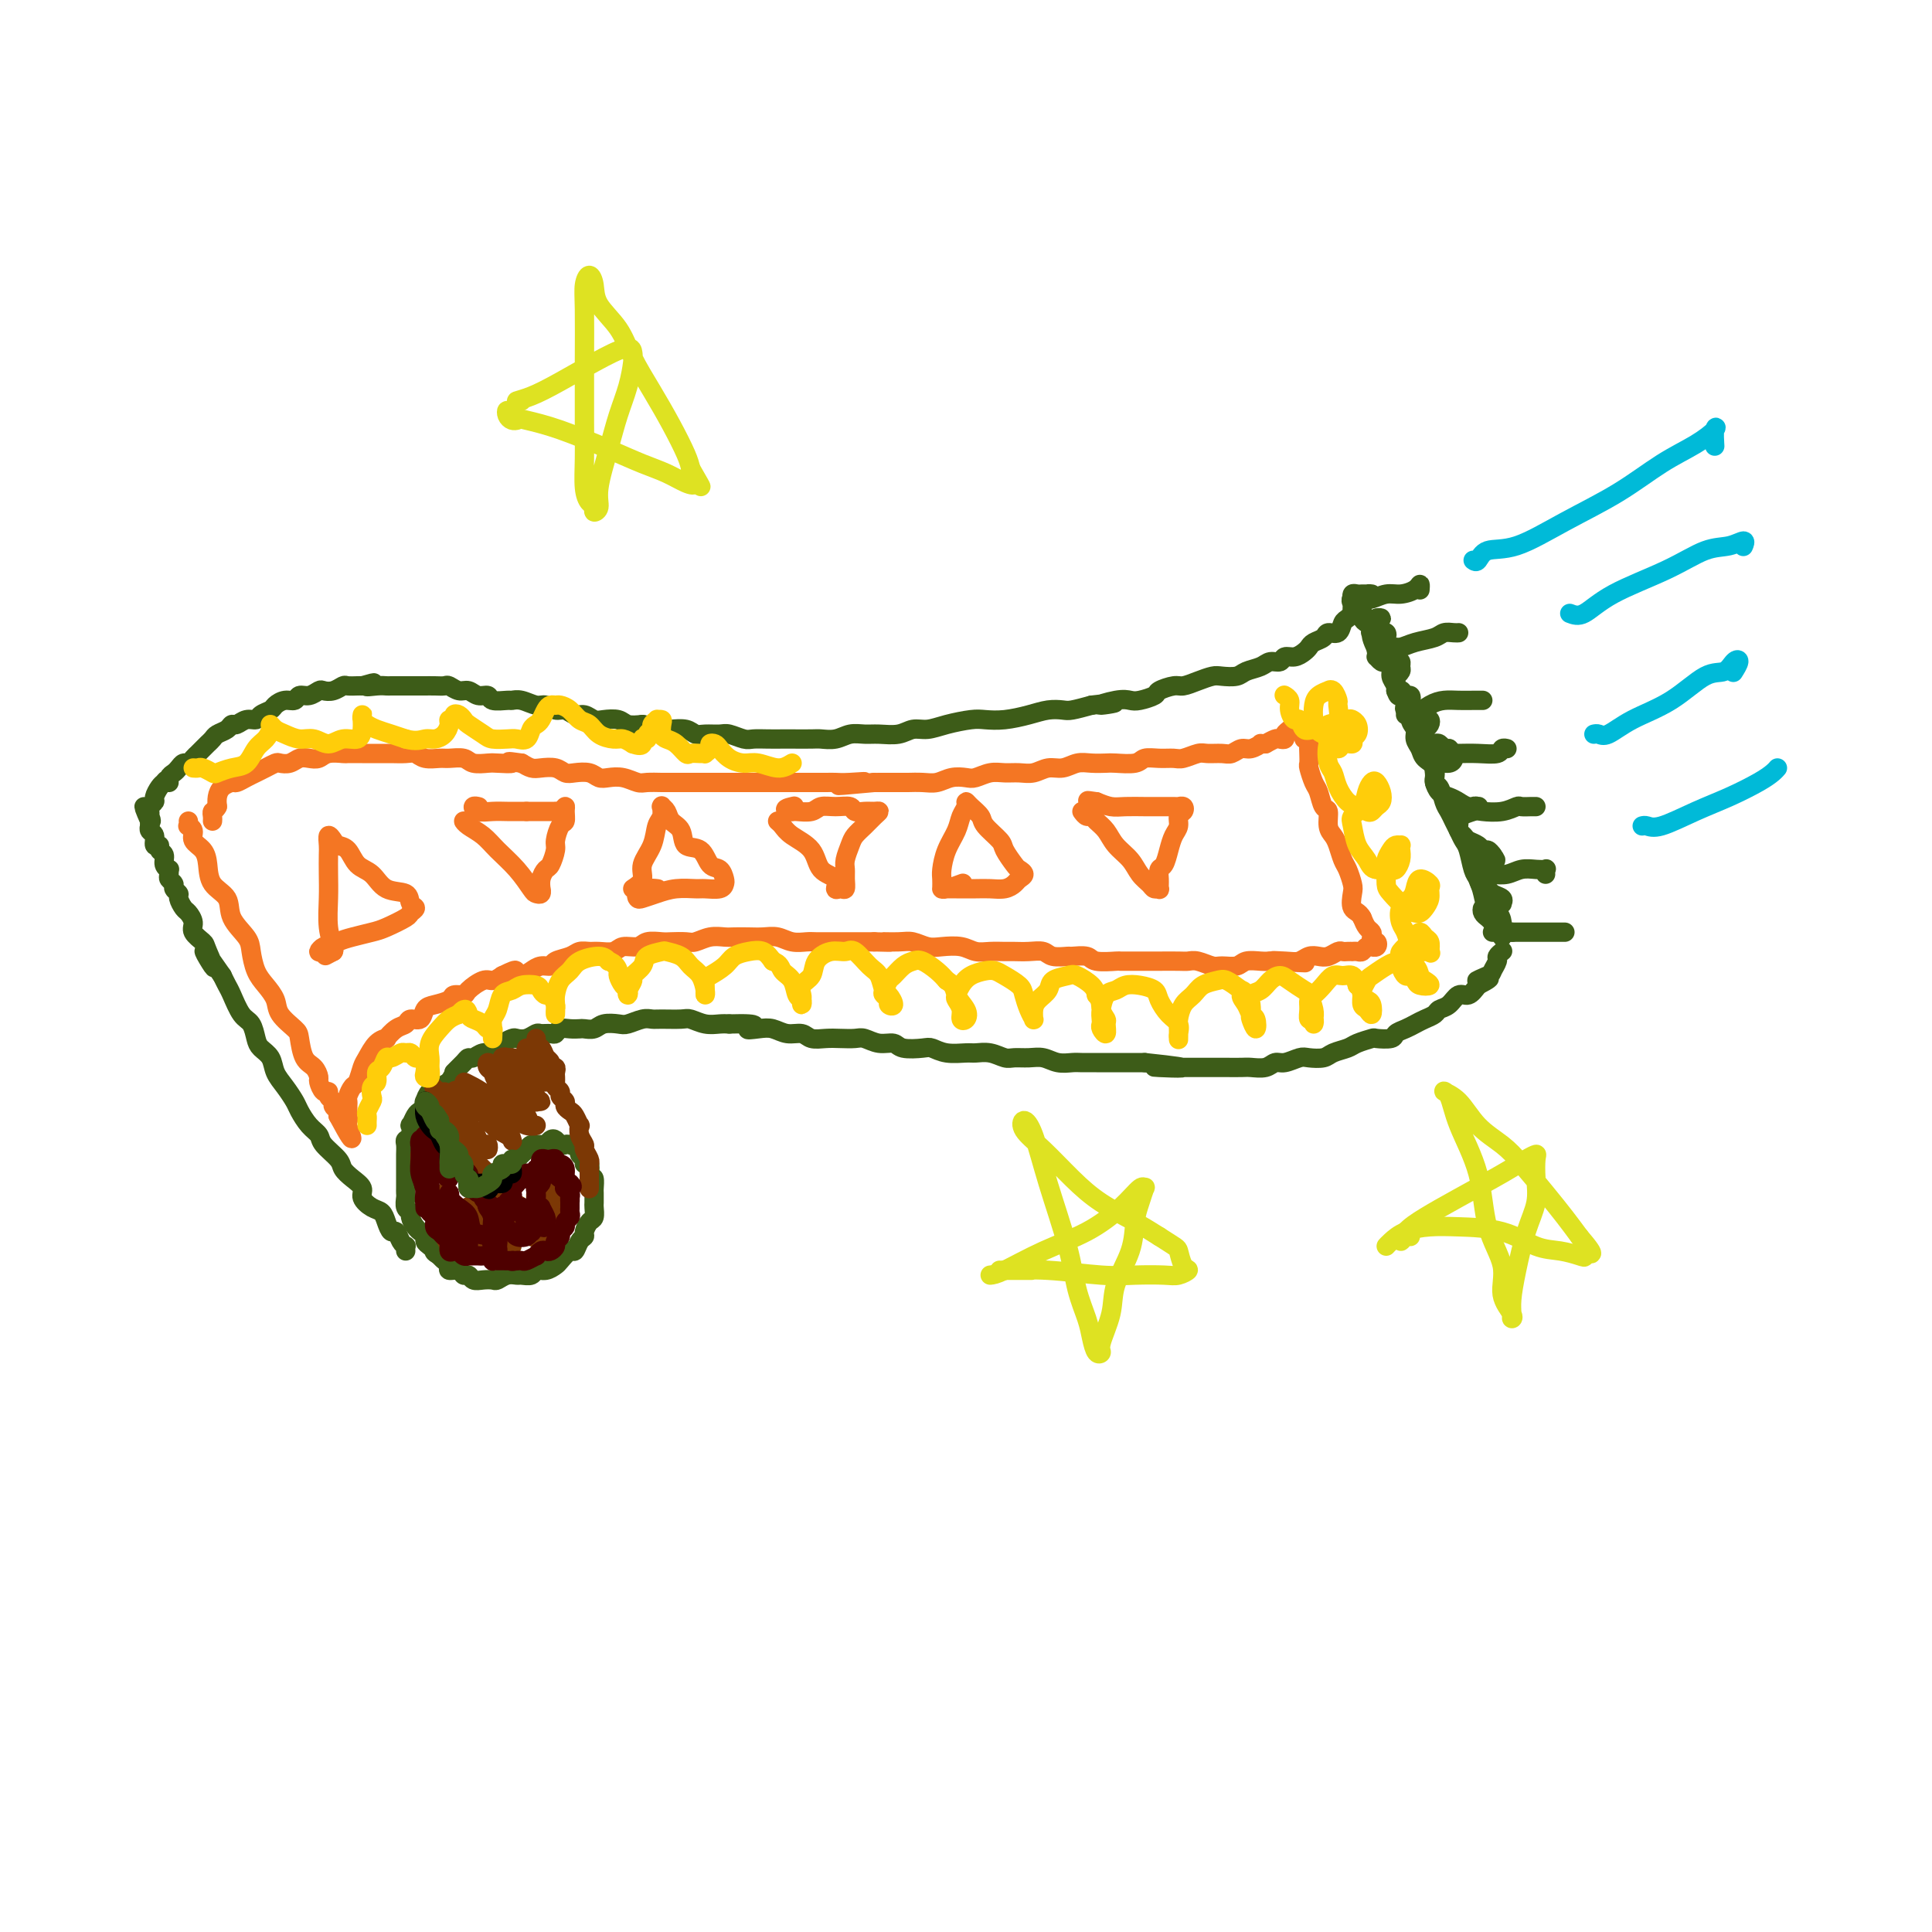<svg viewBox='0 0 400 400' version='1.1' xmlns='http://www.w3.org/2000/svg' xmlns:xlink='http://www.w3.org/1999/xlink'><g fill='none' stroke='#3D5C18' stroke-width='4' stroke-linecap='round' stroke-linejoin='round'><path d='M106,247c0.000,-0.447 0.000,-0.893 0,-1c-0.000,-0.107 -0.000,0.126 0,0c0.000,-0.126 0.000,-0.612 0,-1c-0.000,-0.388 -0.001,-0.677 0,-1c0.001,-0.323 0.003,-0.678 0,-1c-0.003,-0.322 -0.012,-0.611 0,-1c0.012,-0.389 0.045,-0.877 0,-1c-0.045,-0.123 -0.167,0.121 0,0c0.167,-0.121 0.623,-0.607 1,-1c0.377,-0.393 0.675,-0.694 1,-1c0.325,-0.306 0.679,-0.618 1,-1c0.321,-0.382 0.611,-0.833 1,-1c0.389,-0.167 0.878,-0.048 1,0c0.122,0.048 -0.122,0.026 0,0c0.122,-0.026 0.610,-0.056 1,0c0.390,0.056 0.682,0.197 1,0c0.318,-0.197 0.661,-0.733 1,-1c0.339,-0.267 0.673,-0.265 1,0c0.327,0.265 0.647,0.792 1,1c0.353,0.208 0.740,0.097 1,0c0.260,-0.097 0.394,-0.179 1,0c0.606,0.179 1.683,0.621 2,1c0.317,0.379 -0.125,0.695 0,1c0.125,0.305 0.817,0.597 1,1c0.183,0.403 -0.143,0.916 0,1c0.143,0.084 0.755,-0.262 1,0c0.245,0.262 0.122,1.131 0,2'/><path d='M122,243c0.536,0.887 0.875,0.604 1,1c0.125,0.396 0.034,1.472 0,2c-0.034,0.528 -0.012,0.508 0,1c0.012,0.492 0.013,1.498 0,2c-0.013,0.502 -0.041,0.502 0,1c0.041,0.498 0.152,1.494 0,2c-0.152,0.506 -0.566,0.522 -1,1c-0.434,0.478 -0.889,1.419 -1,2c-0.111,0.581 0.121,0.804 0,1c-0.121,0.196 -0.595,0.367 -1,1c-0.405,0.633 -0.741,1.729 -1,2c-0.259,0.271 -0.441,-0.282 -1,0c-0.559,0.282 -1.497,1.400 -2,2c-0.503,0.600 -0.573,0.683 -1,1c-0.427,0.317 -1.213,0.870 -2,1c-0.787,0.130 -1.576,-0.162 -2,0c-0.424,0.162 -0.485,0.779 -1,1c-0.515,0.221 -1.485,0.045 -2,0c-0.515,-0.045 -0.574,0.040 -1,0c-0.426,-0.040 -1.217,-0.206 -2,0c-0.783,0.206 -1.558,0.783 -2,1c-0.442,0.217 -0.553,0.073 -1,0c-0.447,-0.073 -1.232,-0.076 -2,0c-0.768,0.076 -1.520,0.231 -2,0c-0.480,-0.231 -0.688,-0.850 -1,-1c-0.312,-0.150 -0.728,0.167 -1,0c-0.272,-0.167 -0.402,-0.818 -1,-1c-0.598,-0.182 -1.666,0.106 -2,0c-0.334,-0.106 0.064,-0.605 0,-1c-0.064,-0.395 -0.590,-0.684 -1,-1c-0.410,-0.316 -0.705,-0.658 -1,-1'/><path d='M91,260c-1.576,-0.952 -1.015,-0.833 -1,-1c0.015,-0.167 -0.517,-0.618 -1,-1c-0.483,-0.382 -0.917,-0.693 -1,-1c-0.083,-0.307 0.184,-0.611 0,-1c-0.184,-0.389 -0.819,-0.864 -1,-1c-0.181,-0.136 0.091,0.067 0,0c-0.091,-0.067 -0.546,-0.403 -1,-1c-0.454,-0.597 -0.906,-1.455 -1,-2c-0.094,-0.545 0.171,-0.776 0,-1c-0.171,-0.224 -0.778,-0.441 -1,-1c-0.222,-0.559 -0.060,-1.459 0,-2c0.060,-0.541 0.016,-0.721 0,-1c-0.016,-0.279 -0.004,-0.656 0,-1c0.004,-0.344 0.001,-0.656 0,-1c-0.001,-0.344 -0.000,-0.721 0,-1c0.000,-0.279 0.000,-0.460 0,-1c-0.000,-0.540 -0.001,-1.440 0,-2c0.001,-0.560 0.004,-0.778 0,-1c-0.004,-0.222 -0.015,-0.446 0,-1c0.015,-0.554 0.056,-1.439 0,-2c-0.056,-0.561 -0.208,-0.798 0,-1c0.208,-0.202 0.776,-0.369 1,-1c0.224,-0.631 0.102,-1.728 0,-2c-0.102,-0.272 -0.186,0.279 0,0c0.186,-0.279 0.640,-1.388 1,-2c0.360,-0.612 0.624,-0.727 1,-1c0.376,-0.273 0.863,-0.703 1,-1c0.137,-0.297 -0.077,-0.461 0,-1c0.077,-0.539 0.444,-1.453 1,-2c0.556,-0.547 1.302,-0.728 2,-1c0.698,-0.272 1.349,-0.636 2,-1'/><path d='M93,224c1.511,-2.360 0.789,-1.761 1,-2c0.211,-0.239 1.356,-1.317 2,-2c0.644,-0.683 0.789,-0.971 1,-1c0.211,-0.029 0.489,0.200 1,0c0.511,-0.200 1.254,-0.828 2,-1c0.746,-0.172 1.494,0.111 2,0c0.506,-0.111 0.768,-0.617 1,-1c0.232,-0.383 0.433,-0.642 1,-1c0.567,-0.358 1.499,-0.814 2,-1c0.501,-0.186 0.572,-0.103 1,0c0.428,0.103 1.214,0.225 2,0c0.786,-0.225 1.572,-0.796 2,-1c0.428,-0.204 0.499,-0.041 1,0c0.501,0.041 1.434,-0.042 2,0c0.566,0.042 0.767,0.207 1,0c0.233,-0.207 0.500,-0.787 1,-1c0.500,-0.213 1.235,-0.061 2,0c0.765,0.061 1.560,0.030 2,0c0.440,-0.030 0.526,-0.060 1,0c0.474,0.060 1.338,0.208 2,0c0.662,-0.208 1.122,-0.774 2,-1c0.878,-0.226 2.172,-0.113 3,0c0.828,0.113 1.188,0.227 2,0c0.812,-0.227 2.075,-0.794 3,-1c0.925,-0.206 1.510,-0.051 2,0c0.490,0.051 0.883,-0.000 2,0c1.117,0.000 2.957,0.053 4,0c1.043,-0.053 1.290,-0.210 2,0c0.710,0.210 1.883,0.787 3,1c1.117,0.213 2.176,0.061 3,0c0.824,-0.061 1.412,-0.030 2,0'/><path d='M151,212c7.785,-0.242 4.747,0.652 4,1c-0.747,0.348 0.796,0.150 2,0c1.204,-0.150 2.069,-0.250 3,0c0.931,0.250 1.929,0.852 3,1c1.071,0.148 2.216,-0.156 3,0c0.784,0.156 1.206,0.773 2,1c0.794,0.227 1.958,0.065 3,0c1.042,-0.065 1.960,-0.032 3,0c1.040,0.032 2.202,0.065 3,0c0.798,-0.065 1.233,-0.227 2,0c0.767,0.227 1.868,0.845 3,1c1.132,0.155 2.297,-0.151 3,0c0.703,0.151 0.944,0.758 2,1c1.056,0.242 2.925,0.118 4,0c1.075,-0.118 1.354,-0.229 2,0c0.646,0.229 1.657,0.797 3,1c1.343,0.203 3.016,0.040 4,0c0.984,-0.040 1.278,0.042 2,0c0.722,-0.042 1.873,-0.208 3,0c1.127,0.208 2.230,0.792 3,1c0.770,0.208 1.207,0.042 2,0c0.793,-0.042 1.941,0.041 3,0c1.059,-0.041 2.030,-0.207 3,0c0.970,0.207 1.941,0.788 3,1c1.059,0.212 2.208,0.057 3,0c0.792,-0.057 1.227,-0.015 2,0c0.773,0.015 1.884,0.004 3,0c1.116,-0.004 2.237,-0.001 3,0c0.763,0.001 1.167,0.000 2,0c0.833,-0.000 2.095,-0.000 3,0c0.905,0.000 1.452,0.000 2,0'/><path d='M237,220c13.883,1.464 5.592,1.124 3,1c-2.592,-0.124 0.517,-0.033 2,0c1.483,0.033 1.341,0.009 2,0c0.659,-0.009 2.120,-0.002 3,0c0.880,0.002 1.179,0.000 2,0c0.821,-0.000 2.163,0.001 3,0c0.837,-0.001 1.169,-0.004 2,0c0.831,0.004 2.161,0.016 3,0c0.839,-0.016 1.187,-0.061 2,0c0.813,0.061 2.089,0.226 3,0c0.911,-0.226 1.455,-0.844 2,-1c0.545,-0.156 1.089,0.152 2,0c0.911,-0.152 2.187,-0.762 3,-1c0.813,-0.238 1.161,-0.105 2,0c0.839,0.105 2.169,0.182 3,0c0.831,-0.182 1.162,-0.623 2,-1c0.838,-0.377 2.183,-0.689 3,-1c0.817,-0.311 1.107,-0.622 2,-1c0.893,-0.378 2.389,-0.822 3,-1c0.611,-0.178 0.338,-0.089 1,0c0.662,0.089 2.260,0.179 3,0c0.740,-0.179 0.622,-0.625 1,-1c0.378,-0.375 1.252,-0.678 2,-1c0.748,-0.322 1.369,-0.662 2,-1c0.631,-0.338 1.271,-0.673 2,-1c0.729,-0.327 1.546,-0.647 2,-1c0.454,-0.353 0.544,-0.741 1,-1c0.456,-0.259 1.277,-0.389 2,-1c0.723,-0.611 1.349,-1.703 2,-2c0.651,-0.297 1.329,0.201 2,0c0.671,-0.201 1.336,-1.100 2,-2'/><path d='M306,204c4.841,-2.495 0.942,-1.232 0,-1c-0.942,0.232 1.072,-0.569 2,-1c0.928,-0.431 0.771,-0.494 1,-1c0.229,-0.506 0.846,-1.456 1,-2c0.154,-0.544 -0.155,-0.682 0,-1c0.155,-0.318 0.773,-0.817 1,-1c0.227,-0.183 0.061,-0.049 0,0c-0.061,0.049 -0.017,0.014 0,0c0.017,-0.014 0.009,-0.007 0,0'/><path d='M84,259c-0.024,-0.436 -0.048,-0.872 0,-1c0.048,-0.128 0.167,0.051 0,0c-0.167,-0.051 -0.622,-0.332 -1,-1c-0.378,-0.668 -0.681,-1.722 -1,-2c-0.319,-0.278 -0.654,0.221 -1,0c-0.346,-0.221 -0.704,-1.161 -1,-2c-0.296,-0.839 -0.530,-1.575 -1,-2c-0.470,-0.425 -1.177,-0.537 -2,-1c-0.823,-0.463 -1.762,-1.278 -2,-2c-0.238,-0.722 0.227,-1.352 0,-2c-0.227,-0.648 -1.145,-1.315 -2,-2c-0.855,-0.685 -1.646,-1.390 -2,-2c-0.354,-0.610 -0.270,-1.126 -1,-2c-0.730,-0.874 -2.275,-2.106 -3,-3c-0.725,-0.894 -0.631,-1.450 -1,-2c-0.369,-0.550 -1.202,-1.095 -2,-2c-0.798,-0.905 -1.561,-2.172 -2,-3c-0.439,-0.828 -0.555,-1.219 -1,-2c-0.445,-0.781 -1.219,-1.951 -2,-3c-0.781,-1.049 -1.571,-1.976 -2,-3c-0.429,-1.024 -0.499,-2.145 -1,-3c-0.501,-0.855 -1.433,-1.444 -2,-2c-0.567,-0.556 -0.768,-1.079 -1,-2c-0.232,-0.921 -0.496,-2.238 -1,-3c-0.504,-0.762 -1.249,-0.967 -2,-2c-0.751,-1.033 -1.510,-2.893 -2,-4c-0.490,-1.107 -0.711,-1.459 -1,-2c-0.289,-0.541 -0.644,-1.270 -1,-2'/><path d='M46,202c-6.278,-9.114 -2.974,-3.400 -2,-2c0.974,1.400 -0.383,-1.513 -1,-3c-0.617,-1.487 -0.494,-1.549 -1,-2c-0.506,-0.451 -1.642,-1.290 -2,-2c-0.358,-0.710 0.063,-1.289 0,-2c-0.063,-0.711 -0.609,-1.552 -1,-2c-0.391,-0.448 -0.625,-0.501 -1,-1c-0.375,-0.499 -0.889,-1.443 -1,-2c-0.111,-0.557 0.181,-0.726 0,-1c-0.181,-0.274 -0.833,-0.652 -1,-1c-0.167,-0.348 0.153,-0.667 0,-1c-0.153,-0.333 -0.777,-0.680 -1,-1c-0.223,-0.320 -0.045,-0.615 0,-1c0.045,-0.385 -0.045,-0.862 0,-1c0.045,-0.138 0.223,0.064 0,0c-0.223,-0.064 -0.848,-0.394 -1,-1c-0.152,-0.606 0.171,-1.490 0,-2c-0.171,-0.510 -0.834,-0.647 -1,-1c-0.166,-0.353 0.166,-0.922 0,-1c-0.166,-0.078 -0.829,0.334 -1,0c-0.171,-0.334 0.150,-1.413 0,-2c-0.150,-0.587 -0.772,-0.683 -1,-1c-0.228,-0.317 -0.061,-0.855 0,-1c0.061,-0.145 0.018,0.101 0,0c-0.018,-0.101 -0.009,-0.551 0,-1'/><path d='M31,170c-2.321,-5.242 -0.622,-2.347 0,-1c0.622,1.347 0.167,1.146 0,1c-0.167,-0.146 -0.045,-0.238 0,0c0.045,0.238 0.012,0.807 0,1c-0.012,0.193 -0.003,0.010 0,0c0.003,-0.010 -0.000,0.152 0,0c0.000,-0.152 0.004,-0.618 0,-1c-0.004,-0.382 -0.016,-0.679 0,-1c0.016,-0.321 0.060,-0.667 0,-1c-0.060,-0.333 -0.223,-0.653 0,-1c0.223,-0.347 0.833,-0.722 1,-1c0.167,-0.278 -0.109,-0.459 0,-1c0.109,-0.541 0.603,-1.440 1,-2c0.397,-0.560 0.699,-0.780 1,-1'/><path d='M34,162c0.703,-1.190 0.962,-0.165 1,0c0.038,0.165 -0.145,-0.529 0,-1c0.145,-0.471 0.616,-0.718 1,-1c0.384,-0.282 0.680,-0.600 1,-1c0.320,-0.400 0.663,-0.881 1,-1c0.337,-0.119 0.668,0.123 1,0c0.332,-0.123 0.667,-0.610 1,-1c0.333,-0.390 0.666,-0.682 1,-1c0.334,-0.318 0.671,-0.662 1,-1c0.329,-0.338 0.652,-0.669 1,-1c0.348,-0.331 0.723,-0.662 1,-1c0.277,-0.338 0.458,-0.683 1,-1c0.542,-0.317 1.445,-0.606 2,-1c0.555,-0.394 0.764,-0.893 1,-1c0.236,-0.107 0.501,0.179 1,0c0.499,-0.179 1.232,-0.821 2,-1c0.768,-0.179 1.570,0.106 2,0c0.430,-0.106 0.486,-0.602 1,-1c0.514,-0.398 1.485,-0.699 2,-1c0.515,-0.301 0.575,-0.601 1,-1c0.425,-0.399 1.217,-0.895 2,-1c0.783,-0.105 1.557,0.182 2,0c0.443,-0.182 0.555,-0.832 1,-1c0.445,-0.168 1.222,0.147 2,0c0.778,-0.147 1.555,-0.757 2,-1c0.445,-0.243 0.557,-0.118 1,0c0.443,0.118 1.218,0.228 2,0c0.782,-0.228 1.570,-0.793 2,-1c0.430,-0.207 0.500,-0.056 1,0c0.500,0.056 1.428,0.016 2,0c0.572,-0.016 0.786,-0.008 1,0'/><path d='M75,142c4.312,-1.238 1.593,-0.332 1,0c-0.593,0.332 0.941,0.089 2,0c1.059,-0.089 1.645,-0.024 2,0c0.355,0.024 0.480,0.006 1,0c0.520,-0.006 1.434,-0.002 2,0c0.566,0.002 0.784,0.000 1,0c0.216,-0.000 0.429,0.000 1,0c0.571,-0.000 1.500,-0.001 2,0c0.500,0.001 0.571,0.004 1,0c0.429,-0.004 1.217,-0.016 2,0c0.783,0.016 1.560,0.061 2,0c0.440,-0.061 0.542,-0.228 1,0c0.458,0.228 1.272,0.849 2,1c0.728,0.151 1.368,-0.170 2,0c0.632,0.170 1.254,0.830 2,1c0.746,0.170 1.616,-0.152 2,0c0.384,0.152 0.280,0.777 1,1c0.720,0.223 2.262,0.045 3,0c0.738,-0.045 0.673,0.045 1,0c0.327,-0.045 1.046,-0.223 2,0c0.954,0.223 2.142,0.848 3,1c0.858,0.152 1.384,-0.171 2,0c0.616,0.171 1.320,0.834 2,1c0.680,0.166 1.336,-0.165 2,0c0.664,0.165 1.337,0.828 2,1c0.663,0.172 1.318,-0.146 2,0c0.682,0.146 1.393,0.757 2,1c0.607,0.243 1.111,0.117 2,0c0.889,-0.117 2.162,-0.224 3,0c0.838,0.224 1.239,0.778 2,1c0.761,0.222 1.880,0.111 3,0'/><path d='M133,150c9.326,1.465 3.640,1.128 2,1c-1.640,-0.128 0.767,-0.049 2,0c1.233,0.049 1.293,0.066 2,0c0.707,-0.066 2.061,-0.215 3,0c0.939,0.215 1.463,0.793 2,1c0.537,0.207 1.088,0.041 2,0c0.912,-0.041 2.186,0.041 3,0c0.814,-0.041 1.167,-0.207 2,0c0.833,0.207 2.146,0.788 3,1c0.854,0.212 1.248,0.057 2,0c0.752,-0.057 1.863,-0.016 3,0c1.137,0.016 2.299,0.005 3,0c0.701,-0.005 0.939,-0.005 2,0c1.061,0.005 2.945,0.016 4,0c1.055,-0.016 1.282,-0.057 2,0c0.718,0.057 1.928,0.212 3,0c1.072,-0.212 2.005,-0.793 3,-1c0.995,-0.207 2.051,-0.041 3,0c0.949,0.041 1.792,-0.044 3,0c1.208,0.044 2.781,0.218 4,0c1.219,-0.218 2.082,-0.829 3,-1c0.918,-0.171 1.889,0.099 3,0c1.111,-0.099 2.362,-0.565 4,-1c1.638,-0.435 3.663,-0.838 5,-1c1.337,-0.162 1.986,-0.082 3,0c1.014,0.082 2.392,0.166 4,0c1.608,-0.166 3.448,-0.583 5,-1c1.552,-0.417 2.818,-0.833 4,-1c1.182,-0.167 2.280,-0.083 3,0c0.720,0.083 1.063,0.167 2,0c0.937,-0.167 2.469,-0.583 4,-1'/><path d='M226,146c8.514,-1.023 3.297,-0.081 2,0c-1.297,0.081 1.324,-0.699 3,-1c1.676,-0.301 2.406,-0.123 3,0c0.594,0.123 1.050,0.191 2,0c0.950,-0.191 2.393,-0.643 3,-1c0.607,-0.357 0.379,-0.621 1,-1c0.621,-0.379 2.090,-0.872 3,-1c0.910,-0.128 1.259,0.110 2,0c0.741,-0.110 1.874,-0.568 3,-1c1.126,-0.432 2.245,-0.836 3,-1c0.755,-0.164 1.147,-0.086 2,0c0.853,0.086 2.169,0.182 3,0c0.831,-0.182 1.177,-0.641 2,-1c0.823,-0.359 2.121,-0.617 3,-1c0.879,-0.383 1.338,-0.890 2,-1c0.662,-0.110 1.525,0.178 2,0c0.475,-0.178 0.560,-0.821 1,-1c0.440,-0.179 1.235,0.107 2,0c0.765,-0.107 1.499,-0.607 2,-1c0.501,-0.393 0.768,-0.678 1,-1c0.232,-0.322 0.429,-0.682 1,-1c0.571,-0.318 1.515,-0.596 2,-1c0.485,-0.404 0.512,-0.935 1,-1c0.488,-0.065 1.437,0.337 2,0c0.563,-0.337 0.739,-1.414 1,-2c0.261,-0.586 0.606,-0.682 1,-1c0.394,-0.318 0.838,-0.858 1,-1c0.162,-0.142 0.044,0.116 0,0c-0.044,-0.116 -0.012,-0.604 0,-1c0.012,-0.396 0.006,-0.698 0,-1'/><path d='M280,125c1.856,-1.973 0.498,-1.405 0,-1c-0.498,0.405 -0.134,0.648 0,1c0.134,0.352 0.038,0.815 0,1c-0.038,0.185 -0.019,0.093 0,0'/><path d='M311,193c-0.001,0.548 -0.002,1.096 0,1c0.002,-0.096 0.008,-0.836 0,-1c-0.008,-0.164 -0.029,0.249 0,0c0.029,-0.249 0.110,-1.159 0,-2c-0.110,-0.841 -0.411,-1.613 -1,-2c-0.589,-0.387 -1.467,-0.390 -2,-1c-0.533,-0.610 -0.720,-1.826 -1,-3c-0.280,-1.174 -0.652,-2.307 -1,-3c-0.348,-0.693 -0.671,-0.948 -1,-2c-0.329,-1.052 -0.666,-2.901 -1,-4c-0.334,-1.099 -0.667,-1.448 -1,-2c-0.333,-0.552 -0.666,-1.308 -1,-2c-0.334,-0.692 -0.668,-1.321 -1,-2c-0.332,-0.679 -0.661,-1.407 -1,-2c-0.339,-0.593 -0.686,-1.051 -1,-2c-0.314,-0.949 -0.595,-2.390 -1,-3c-0.405,-0.610 -0.936,-0.390 -1,-1c-0.064,-0.610 0.338,-2.050 0,-3c-0.338,-0.950 -1.415,-1.408 -2,-2c-0.585,-0.592 -0.677,-1.317 -1,-2c-0.323,-0.683 -0.878,-1.324 -1,-2c-0.122,-0.676 0.189,-1.388 0,-2c-0.189,-0.612 -0.878,-1.122 -1,-2c-0.122,-0.878 0.323,-2.122 0,-3c-0.323,-0.878 -1.412,-1.390 -2,-2c-0.588,-0.610 -0.673,-1.318 -1,-2c-0.327,-0.682 -0.896,-1.337 -1,-2c-0.104,-0.663 0.256,-1.332 0,-2c-0.256,-0.668 -1.128,-1.334 -2,-2'/><path d='M286,136c-4.024,-9.174 -1.585,-3.610 -1,-2c0.585,1.610 -0.684,-0.734 -1,-2c-0.316,-1.266 0.322,-1.454 0,-2c-0.322,-0.546 -1.603,-1.449 -2,-2c-0.397,-0.551 0.090,-0.750 0,-1c-0.090,-0.250 -0.756,-0.552 -1,-1c-0.244,-0.448 -0.066,-1.044 0,-1c0.066,0.044 0.019,0.727 0,1c-0.019,0.273 -0.009,0.137 0,0'/><path d='M280,124c0.024,0.113 0.048,0.227 0,0c-0.048,-0.227 -0.167,-0.793 0,-1c0.167,-0.207 0.620,-0.055 1,0c0.380,0.055 0.688,0.014 1,0c0.312,-0.014 0.630,-0.002 1,0c0.370,0.002 0.793,-0.007 1,0c0.207,0.007 0.199,0.030 0,0c-0.199,-0.030 -0.589,-0.114 -1,0c-0.411,0.114 -0.843,0.426 -1,1c-0.157,0.574 -0.039,1.412 0,2c0.039,0.588 0.000,0.928 0,1c-0.000,0.072 0.038,-0.123 0,0c-0.038,0.123 -0.151,0.565 0,1c0.151,0.435 0.567,0.863 1,1c0.433,0.137 0.884,-0.016 1,0c0.116,0.016 -0.103,0.200 0,0c0.103,-0.200 0.528,-0.785 1,-1c0.472,-0.215 0.992,-0.062 1,0c0.008,0.062 -0.496,0.031 -1,0'/><path d='M285,128c0.083,0.956 -0.711,0.845 -1,1c-0.289,0.155 -0.074,0.578 0,1c0.074,0.422 0.009,0.845 0,1c-0.009,0.155 0.040,0.041 0,0c-0.040,-0.041 -0.168,-0.008 0,0c0.168,0.008 0.631,-0.009 1,0c0.369,0.009 0.645,0.044 1,0c0.355,-0.044 0.789,-0.167 1,0c0.211,0.167 0.200,0.623 0,1c-0.200,0.377 -0.590,0.674 -1,1c-0.410,0.326 -0.839,0.679 -1,1c-0.161,0.321 -0.054,0.608 0,1c0.054,0.392 0.056,0.890 0,1c-0.056,0.110 -0.170,-0.166 0,0c0.170,0.166 0.624,0.776 1,1c0.376,0.224 0.675,0.063 1,0c0.325,-0.063 0.677,-0.028 1,0c0.323,0.028 0.619,0.050 1,0c0.381,-0.050 0.848,-0.172 1,0c0.152,0.172 -0.012,0.637 0,1c0.012,0.363 0.199,0.622 0,1c-0.199,0.378 -0.785,0.875 -1,1c-0.215,0.125 -0.058,-0.121 0,0c0.058,0.121 0.015,0.610 0,1c-0.015,0.390 -0.004,0.683 0,1c0.004,0.317 0.002,0.659 0,1'/><path d='M289,143c0.800,2.256 0.799,0.394 1,0c0.201,-0.394 0.604,0.678 1,1c0.396,0.322 0.786,-0.107 1,0c0.214,0.107 0.252,0.750 0,1c-0.252,0.250 -0.793,0.108 -1,0c-0.207,-0.108 -0.081,-0.183 0,0c0.081,0.183 0.115,0.624 0,1c-0.115,0.376 -0.381,0.689 0,1c0.381,0.311 1.409,0.622 2,1c0.591,0.378 0.744,0.822 1,1c0.256,0.178 0.615,0.089 1,0c0.385,-0.089 0.796,-0.177 1,0c0.204,0.177 0.201,0.621 0,1c-0.201,0.379 -0.601,0.694 -1,1c-0.399,0.306 -0.798,0.604 -1,1c-0.202,0.396 -0.209,0.890 0,1c0.209,0.110 0.633,-0.163 1,0c0.367,0.163 0.676,0.762 1,1c0.324,0.238 0.664,0.115 1,0c0.336,-0.115 0.667,-0.223 1,0c0.333,0.223 0.666,0.778 1,1c0.334,0.222 0.667,0.111 1,0'/><path d='M300,155c1.919,2.039 1.218,1.138 1,1c-0.218,-0.138 0.047,0.488 0,1c-0.047,0.512 -0.405,0.911 -1,1c-0.595,0.089 -1.428,-0.132 -2,0c-0.572,0.132 -0.883,0.616 -1,1c-0.117,0.384 -0.039,0.666 0,1c0.039,0.334 0.041,0.719 0,1c-0.041,0.281 -0.125,0.457 0,1c0.125,0.543 0.458,1.452 1,2c0.542,0.548 1.294,0.735 2,1c0.706,0.265 1.367,0.607 2,1c0.633,0.393 1.238,0.836 2,1c0.762,0.164 1.679,0.048 2,0c0.321,-0.048 0.045,-0.028 0,0c-0.045,0.028 0.142,0.063 0,0c-0.142,-0.063 -0.612,-0.224 -1,0c-0.388,0.224 -0.692,0.834 -1,1c-0.308,0.166 -0.619,-0.110 -1,0c-0.381,0.110 -0.831,0.607 -1,1c-0.169,0.393 -0.057,0.683 0,1c0.057,0.317 0.061,0.662 0,1c-0.061,0.338 -0.185,0.669 0,1c0.185,0.331 0.679,0.662 1,1c0.321,0.338 0.467,0.682 1,1c0.533,0.318 1.452,0.611 2,1c0.548,0.389 0.724,0.874 1,1c0.276,0.126 0.650,-0.107 1,0c0.350,0.107 0.675,0.553 1,1'/><path d='M309,177c1.674,2.273 -0.140,0.455 -1,0c-0.860,-0.455 -0.767,0.454 -1,1c-0.233,0.546 -0.792,0.728 -1,1c-0.208,0.272 -0.067,0.632 0,1c0.067,0.368 0.058,0.743 0,1c-0.058,0.257 -0.166,0.397 0,1c0.166,0.603 0.605,1.668 1,2c0.395,0.332 0.748,-0.068 1,0c0.252,0.068 0.405,0.606 1,1c0.595,0.394 1.631,0.646 2,1c0.369,0.354 0.071,0.812 0,1c-0.071,0.188 0.085,0.106 0,0c-0.085,-0.106 -0.412,-0.235 -1,0c-0.588,0.235 -1.438,0.835 -2,1c-0.562,0.165 -0.837,-0.106 -1,0c-0.163,0.106 -0.213,0.589 0,1c0.213,0.411 0.688,0.751 1,1c0.312,0.249 0.462,0.406 1,1c0.538,0.594 1.465,1.623 2,2c0.535,0.377 0.680,0.101 1,0c0.320,-0.101 0.817,-0.027 1,0c0.183,0.027 0.052,0.008 0,0c-0.052,-0.008 -0.026,-0.004 0,0'/><path d='M280,124c-0.185,0.009 -0.371,0.017 0,0c0.371,-0.017 1.297,-0.060 2,0c0.703,0.060 1.183,0.221 2,0c0.817,-0.221 1.970,-0.826 3,-1c1.030,-0.174 1.936,0.083 3,0c1.064,-0.083 2.285,-0.507 3,-1c0.715,-0.493 0.923,-1.056 1,-1c0.077,0.056 0.022,0.730 0,1c-0.022,0.270 -0.011,0.135 0,0'/><path d='M288,136c-0.322,-0.022 -0.645,-0.043 -1,0c-0.355,0.043 -0.743,0.152 -1,0c-0.257,-0.152 -0.385,-0.565 0,-1c0.385,-0.435 1.282,-0.891 2,-1c0.718,-0.109 1.257,0.128 2,0c0.743,-0.128 1.691,-0.623 3,-1c1.309,-0.377 2.978,-0.637 4,-1c1.022,-0.363 1.398,-0.829 2,-1c0.602,-0.171 1.431,-0.046 2,0c0.569,0.046 0.877,0.013 1,0c0.123,-0.013 0.062,-0.007 0,0'/><path d='M291,148c0.381,-0.053 0.762,-0.105 1,0c0.238,0.105 0.333,0.368 1,0c0.667,-0.368 1.905,-1.367 3,-2c1.095,-0.633 2.049,-0.902 3,-1c0.951,-0.098 1.901,-0.026 3,0c1.099,0.026 2.346,0.007 3,0c0.654,-0.007 0.715,-0.002 1,0c0.285,0.002 0.796,0.001 1,0c0.204,-0.001 0.102,-0.000 0,0'/><path d='M297,156c0.596,-0.002 1.192,-0.004 2,0c0.808,0.004 1.828,0.015 3,0c1.172,-0.015 2.496,-0.057 4,0c1.504,0.057 3.187,0.211 4,0c0.813,-0.211 0.757,-0.788 1,-1c0.243,-0.212 0.784,-0.061 1,0c0.216,0.061 0.108,0.030 0,0'/><path d='M302,169c0.122,0.008 0.243,0.016 0,0c-0.243,-0.016 -0.852,-0.056 -1,0c-0.148,0.056 0.163,0.207 1,0c0.837,-0.207 2.198,-0.774 3,-1c0.802,-0.226 1.045,-0.113 2,0c0.955,0.113 2.624,0.226 4,0c1.376,-0.226 2.460,-0.793 3,-1c0.540,-0.207 0.537,-0.056 1,0c0.463,0.056 1.394,0.015 2,0c0.606,-0.015 0.887,-0.004 1,0c0.113,0.004 0.056,0.002 0,0'/><path d='M306,180c-0.072,0.420 -0.144,0.841 0,1c0.144,0.159 0.503,0.057 1,0c0.497,-0.057 1.132,-0.067 2,0c0.868,0.067 1.970,0.213 3,0c1.030,-0.213 1.989,-0.785 3,-1c1.011,-0.215 2.075,-0.071 3,0c0.925,0.071 1.712,0.071 2,0c0.288,-0.071 0.078,-0.211 0,0c-0.078,0.211 -0.022,0.775 0,1c0.022,0.225 0.011,0.113 0,0'/><path d='M309,193c0.351,0.000 0.703,0.000 1,0c0.297,0.000 0.541,0.000 1,0c0.459,0.000 1.135,0.000 2,0c0.865,0.000 1.920,0.000 3,0c1.080,0.000 2.184,0.000 3,0c0.816,0.000 1.342,0.000 2,0c0.658,0.000 1.446,0.000 2,0c0.554,0.000 0.872,0.000 1,0c0.128,-0.000 0.064,0.000 0,0'/></g>
<g fill='none' stroke='#7C3805' stroke-width='4' stroke-linecap='round' stroke-linejoin='round'><path d='M122,246c0.000,0.089 0.000,0.179 0,0c-0.000,-0.179 -0.000,-0.626 0,-1c0.000,-0.374 0.001,-0.677 0,-1c-0.001,-0.323 -0.004,-0.668 0,-1c0.004,-0.332 0.016,-0.652 0,-1c-0.016,-0.348 -0.061,-0.726 0,-1c0.061,-0.274 0.226,-0.446 0,-1c-0.226,-0.554 -0.844,-1.492 -1,-2c-0.156,-0.508 0.151,-0.588 0,-1c-0.151,-0.412 -0.761,-1.157 -1,-2c-0.239,-0.843 -0.107,-1.784 0,-2c0.107,-0.216 0.187,0.293 0,0c-0.187,-0.293 -0.643,-1.388 -1,-2c-0.357,-0.612 -0.617,-0.741 -1,-1c-0.383,-0.259 -0.891,-0.646 -1,-1c-0.109,-0.354 0.181,-0.673 0,-1c-0.181,-0.327 -0.833,-0.662 -1,-1c-0.167,-0.338 0.151,-0.678 0,-1c-0.151,-0.322 -0.773,-0.625 -1,-1c-0.227,-0.375 -0.061,-0.821 0,-1c0.061,-0.179 0.017,-0.090 0,0c-0.017,0.090 -0.009,0.183 0,0c0.009,-0.183 0.017,-0.640 0,-1c-0.017,-0.360 -0.061,-0.622 0,-1c0.061,-0.378 0.226,-0.872 0,-1c-0.226,-0.128 -0.844,0.110 -1,0c-0.156,-0.110 0.150,-0.568 0,-1c-0.150,-0.432 -0.757,-0.838 -1,-1c-0.243,-0.162 -0.121,-0.081 0,0'/><path d='M113,219c-1.635,-4.129 -1.223,-0.953 -1,0c0.223,0.953 0.256,-0.319 0,-1c-0.256,-0.681 -0.801,-0.771 -1,-1c-0.199,-0.229 -0.053,-0.598 0,-1c0.053,-0.402 0.014,-0.839 0,-1c-0.014,-0.161 -0.004,-0.046 0,0c0.004,0.046 0.002,0.023 0,0'/><path d='M103,246c-0.418,0.087 -0.837,0.174 -1,0c-0.163,-0.174 -0.071,-0.609 0,-1c0.071,-0.391 0.121,-0.738 0,-1c-0.121,-0.262 -0.415,-0.437 -1,-1c-0.585,-0.563 -1.463,-1.513 -2,-2c-0.537,-0.487 -0.735,-0.512 -1,-1c-0.265,-0.488 -0.597,-1.440 -1,-2c-0.403,-0.560 -0.878,-0.727 -1,-1c-0.122,-0.273 0.107,-0.650 0,-1c-0.107,-0.350 -0.550,-0.671 -1,-1c-0.450,-0.329 -0.905,-0.666 -1,-1c-0.095,-0.334 0.172,-0.667 0,-1c-0.172,-0.333 -0.782,-0.668 -1,-1c-0.218,-0.332 -0.045,-0.662 0,-1c0.045,-0.338 -0.040,-0.683 0,-1c0.040,-0.317 0.203,-0.606 0,-1c-0.203,-0.394 -0.772,-0.895 -1,-1c-0.228,-0.105 -0.113,0.185 0,0c0.113,-0.185 0.226,-0.843 0,-1c-0.226,-0.157 -0.792,0.189 -1,0c-0.208,-0.189 -0.060,-0.911 0,-1c0.060,-0.089 0.030,0.456 0,1'/><path d='M91,227c-2.000,-3.167 -1.000,-1.583 0,0'/><path d='M92,227c0.026,-0.516 0.053,-1.032 0,-1c-0.053,0.032 -0.185,0.613 0,1c0.185,0.387 0.687,0.579 1,1c0.313,0.421 0.438,1.070 1,2c0.562,0.930 1.563,2.140 2,3c0.437,0.860 0.310,1.369 1,2c0.690,0.631 2.196,1.382 3,2c0.804,0.618 0.906,1.101 1,1c0.094,-0.101 0.179,-0.786 0,-1c-0.179,-0.214 -0.620,0.043 -1,0c-0.380,-0.043 -0.697,-0.386 -1,-1c-0.303,-0.614 -0.593,-1.498 -1,-2c-0.407,-0.502 -0.933,-0.621 -1,-1c-0.067,-0.379 0.324,-1.017 0,-2c-0.324,-0.983 -1.364,-2.310 -2,-3c-0.636,-0.690 -0.868,-0.744 -1,-1c-0.132,-0.256 -0.164,-0.714 0,-1c0.164,-0.286 0.524,-0.399 1,0c0.476,0.399 1.070,1.312 2,2c0.930,0.688 2.197,1.153 3,2c0.803,0.847 1.141,2.076 2,3c0.859,0.924 2.237,1.541 3,2c0.763,0.459 0.909,0.758 1,1c0.091,0.242 0.128,0.426 0,0c-0.128,-0.426 -0.419,-1.461 -1,-2c-0.581,-0.539 -1.452,-0.583 -2,-1c-0.548,-0.417 -0.774,-1.209 -1,-2'/><path d='M102,231c-1.016,-1.265 -2.057,-2.428 -3,-3c-0.943,-0.572 -1.788,-0.554 -2,-1c-0.212,-0.446 0.207,-1.357 0,-2c-0.207,-0.643 -1.041,-1.018 -1,-1c0.041,0.018 0.959,0.429 2,1c1.041,0.571 2.207,1.301 3,2c0.793,0.699 1.214,1.366 2,2c0.786,0.634 1.936,1.236 3,2c1.064,0.764 2.043,1.691 3,2c0.957,0.309 1.891,0.001 2,0c0.109,-0.001 -0.608,0.306 -1,0c-0.392,-0.306 -0.458,-1.223 -1,-2c-0.542,-0.777 -1.560,-1.412 -2,-2c-0.440,-0.588 -0.300,-1.129 -1,-2c-0.700,-0.871 -2.238,-2.074 -3,-3c-0.762,-0.926 -0.748,-1.576 -1,-2c-0.252,-0.424 -0.770,-0.623 -1,-1c-0.230,-0.377 -0.172,-0.933 0,-1c0.172,-0.067 0.456,0.354 1,1c0.544,0.646 1.346,1.518 2,2c0.654,0.482 1.161,0.574 2,1c0.839,0.426 2.010,1.187 3,2c0.990,0.813 1.797,1.680 2,2c0.203,0.320 -0.200,0.094 0,0c0.200,-0.094 1.002,-0.056 1,0c-0.002,0.056 -0.808,0.131 -1,0c-0.192,-0.131 0.231,-0.466 0,-1c-0.231,-0.534 -1.115,-1.267 -2,-2'/><path d='M109,225c-0.712,-0.828 -1.491,-1.399 -2,-2c-0.509,-0.601 -0.748,-1.231 -1,-2c-0.252,-0.769 -0.516,-1.677 -1,-2c-0.484,-0.323 -1.189,-0.060 -1,0c0.189,0.060 1.271,-0.084 2,0c0.729,0.084 1.107,0.395 2,1c0.893,0.605 2.303,1.504 3,2c0.697,0.496 0.681,0.589 1,1c0.319,0.411 0.971,1.141 1,1c0.029,-0.141 -0.566,-1.153 -1,-2c-0.434,-0.847 -0.706,-1.531 -1,-2c-0.294,-0.469 -0.611,-0.725 -1,-1c-0.389,-0.275 -0.850,-0.571 -1,-1c-0.150,-0.429 0.012,-0.991 0,-1c-0.012,-0.009 -0.199,0.534 0,1c0.199,0.466 0.784,0.856 1,1c0.216,0.144 0.062,0.041 0,0c-0.062,-0.041 -0.031,-0.021 0,0'/><path d='M88,240c0.116,-0.397 0.231,-0.795 0,-1c-0.231,-0.205 -0.809,-0.219 -1,0c-0.191,0.219 0.003,0.669 0,1c-0.003,0.331 -0.204,0.543 0,1c0.204,0.457 0.814,1.158 1,2c0.186,0.842 -0.051,1.826 0,3c0.051,1.174 0.392,2.539 1,4c0.608,1.461 1.483,3.016 2,4c0.517,0.984 0.674,1.395 1,2c0.326,0.605 0.819,1.404 1,2c0.181,0.596 0.049,0.987 0,1c-0.049,0.013 -0.017,-0.354 0,-1c0.017,-0.646 0.019,-1.572 0,-2c-0.019,-0.428 -0.057,-0.357 0,-1c0.057,-0.643 0.211,-1.999 0,-3c-0.211,-1.001 -0.785,-1.648 -1,-2c-0.215,-0.352 -0.069,-0.409 0,-1c0.069,-0.591 0.063,-1.718 0,-2c-0.063,-0.282 -0.183,0.279 0,1c0.183,0.721 0.668,1.602 1,2c0.332,0.398 0.509,0.314 1,1c0.491,0.686 1.294,2.142 2,3c0.706,0.858 1.313,1.116 2,2c0.687,0.884 1.454,2.392 2,3c0.546,0.608 0.870,0.317 1,0c0.130,-0.317 0.065,-0.658 0,-1'/><path d='M101,258c1.209,1.037 -0.268,-0.870 -1,-2c-0.732,-1.130 -0.717,-1.482 -1,-2c-0.283,-0.518 -0.863,-1.201 -1,-2c-0.137,-0.799 0.171,-1.715 0,-2c-0.171,-0.285 -0.820,0.059 -1,0c-0.180,-0.059 0.109,-0.522 1,0c0.891,0.522 2.383,2.028 3,3c0.617,0.972 0.359,1.410 1,2c0.641,0.590 2.183,1.330 3,2c0.817,0.670 0.910,1.268 1,1c0.090,-0.268 0.177,-1.402 0,-2c-0.177,-0.598 -0.619,-0.658 -1,-1c-0.381,-0.342 -0.703,-0.965 -1,-2c-0.297,-1.035 -0.571,-2.482 -1,-3c-0.429,-0.518 -1.013,-0.108 -1,0c0.013,0.108 0.623,-0.087 1,0c0.377,0.087 0.521,0.455 1,1c0.479,0.545 1.292,1.266 2,2c0.708,0.734 1.311,1.480 2,2c0.689,0.520 1.464,0.813 2,1c0.536,0.187 0.834,0.268 1,0c0.166,-0.268 0.199,-0.884 0,-1c-0.199,-0.116 -0.631,0.268 -1,0c-0.369,-0.268 -0.676,-1.187 -1,-2c-0.324,-0.813 -0.664,-1.518 -1,-2c-0.336,-0.482 -0.668,-0.741 -1,-1'/><path d='M107,250c-0.501,-1.036 0.247,-0.628 1,0c0.753,0.628 1.511,1.474 2,2c0.489,0.526 0.709,0.730 1,1c0.291,0.270 0.653,0.606 1,1c0.347,0.394 0.678,0.846 1,1c0.322,0.154 0.633,0.010 1,0c0.367,-0.010 0.788,0.114 1,0c0.212,-0.114 0.216,-0.465 0,-1c-0.216,-0.535 -0.650,-1.252 -1,-2c-0.350,-0.748 -0.615,-1.525 -1,-2c-0.385,-0.475 -0.888,-0.646 -1,-1c-0.112,-0.354 0.169,-0.891 0,-1c-0.169,-0.109 -0.788,0.209 -1,0c-0.212,-0.209 -0.015,-0.946 0,-1c0.015,-0.054 -0.150,0.575 0,1c0.150,0.425 0.614,0.648 1,1c0.386,0.352 0.693,0.834 1,1c0.307,0.166 0.614,0.016 1,0c0.386,-0.016 0.849,0.101 1,0c0.151,-0.101 -0.012,-0.419 0,-1c0.012,-0.581 0.199,-1.424 0,-2c-0.199,-0.576 -0.784,-0.886 -1,-1c-0.216,-0.114 -0.062,-0.033 0,0c0.062,0.033 0.031,0.016 0,0'/></g>
<g fill='none' stroke='#4E0000' stroke-width='4' stroke-linecap='round' stroke-linejoin='round'><path d='M89,241c0.000,-0.037 0.000,-0.074 0,0c-0.000,0.074 -0.000,0.260 0,1c0.000,0.740 0.001,2.033 0,3c-0.001,0.967 -0.004,1.608 0,2c0.004,0.392 0.015,0.536 0,1c-0.015,0.464 -0.057,1.248 0,1c0.057,-0.248 0.212,-1.528 0,-2c-0.212,-0.472 -0.793,-0.136 -1,-1c-0.207,-0.864 -0.041,-2.929 0,-4c0.041,-1.071 -0.042,-1.147 0,-2c0.042,-0.853 0.208,-2.482 0,-3c-0.208,-0.518 -0.789,0.076 -1,0c-0.211,-0.076 -0.053,-0.823 0,-1c0.053,-0.177 0.000,0.217 0,1c-0.000,0.783 0.053,1.955 0,3c-0.053,1.045 -0.210,1.965 0,3c0.210,1.035 0.788,2.187 1,3c0.212,0.813 0.057,1.288 0,2c-0.057,0.712 -0.015,1.663 0,2c0.015,0.337 0.004,0.061 0,0c-0.004,-0.061 -0.001,0.094 0,0c0.001,-0.094 0.000,-0.438 0,-1c-0.000,-0.562 -0.000,-1.344 0,-2c0.000,-0.656 0.000,-1.188 0,-2c-0.000,-0.812 -0.000,-1.906 0,-3'/><path d='M88,242c0.001,-1.836 0.003,-2.427 0,-3c-0.003,-0.573 -0.012,-1.129 0,-2c0.012,-0.871 0.045,-2.059 0,-2c-0.045,0.059 -0.167,1.363 0,2c0.167,0.637 0.624,0.606 1,1c0.376,0.394 0.671,1.214 1,2c0.329,0.786 0.692,1.538 1,2c0.308,0.462 0.562,0.633 1,1c0.438,0.367 1.061,0.928 1,1c-0.061,0.072 -0.805,-0.347 -1,-1c-0.195,-0.653 0.158,-1.541 0,-2c-0.158,-0.459 -0.827,-0.490 -1,-1c-0.173,-0.510 0.150,-1.500 0,-2c-0.150,-0.500 -0.772,-0.509 -1,-1c-0.228,-0.491 -0.062,-1.463 0,-2c0.062,-0.537 0.019,-0.639 0,-1c-0.019,-0.361 -0.016,-0.983 0,-1c0.016,-0.017 0.043,0.570 0,1c-0.043,0.430 -0.156,0.703 0,1c0.156,0.297 0.580,0.618 1,1c0.420,0.382 0.834,0.823 1,1c0.166,0.177 0.083,0.088 0,0'/><path d='M92,237c0.549,0.432 0.920,0.511 1,1c0.080,0.489 -0.133,1.388 0,2c0.133,0.612 0.610,0.938 1,1c0.390,0.062 0.693,-0.138 1,0c0.307,0.138 0.617,0.615 1,1c0.383,0.385 0.839,0.678 1,1c0.161,0.322 0.028,0.674 0,1c-0.028,0.326 0.048,0.627 0,1c-0.048,0.373 -0.219,0.817 0,1c0.219,0.183 0.828,0.105 1,0c0.172,-0.105 -0.095,-0.235 0,0c0.095,0.235 0.551,0.837 1,1c0.449,0.163 0.891,-0.114 1,0c0.109,0.114 -0.114,0.618 0,1c0.114,0.382 0.565,0.642 1,1c0.435,0.358 0.853,0.813 1,1c0.147,0.187 0.024,0.106 0,0c-0.024,-0.106 0.050,-0.238 0,0c-0.050,0.238 -0.223,0.846 0,1c0.223,0.154 0.843,-0.144 1,0c0.157,0.144 -0.150,0.731 0,1c0.150,0.269 0.757,0.220 1,0c0.243,-0.220 0.121,-0.610 0,-1'/><path d='M104,251c1.791,1.927 0.270,-0.257 0,-1c-0.270,-0.743 0.713,-0.045 1,0c0.287,0.045 -0.120,-0.561 0,-1c0.120,-0.439 0.767,-0.709 1,-1c0.233,-0.291 0.051,-0.604 0,-1c-0.051,-0.396 0.029,-0.876 0,-1c-0.029,-0.124 -0.166,0.107 0,0c0.166,-0.107 0.636,-0.551 1,-1c0.364,-0.449 0.623,-0.904 1,-1c0.377,-0.096 0.871,0.167 1,0c0.129,-0.167 -0.106,-0.763 0,-1c0.106,-0.237 0.553,-0.116 1,0c0.447,0.116 0.893,0.227 1,0c0.107,-0.227 -0.125,-0.792 0,-1c0.125,-0.208 0.607,-0.059 1,0c0.393,0.059 0.696,0.030 1,0'/><path d='M113,242c1.559,-1.396 0.956,-0.385 1,0c0.044,0.385 0.733,0.144 1,0c0.267,-0.144 0.110,-0.192 0,0c-0.110,0.192 -0.174,0.625 0,1c0.174,0.375 0.586,0.692 1,1c0.414,0.308 0.829,0.607 1,1c0.171,0.393 0.098,0.878 0,1c-0.098,0.122 -0.223,-0.121 0,0c0.223,0.121 0.792,0.606 1,1c0.208,0.394 0.056,0.697 0,1c-0.056,0.303 -0.014,0.606 0,1c0.014,0.394 -0.000,0.879 0,1c0.000,0.121 0.015,-0.122 0,0c-0.015,0.122 -0.061,0.610 0,1c0.061,0.390 0.228,0.682 0,1c-0.228,0.318 -0.850,0.663 -1,1c-0.150,0.337 0.171,0.668 0,1c-0.171,0.332 -0.833,0.667 -1,1c-0.167,0.333 0.163,0.664 0,1c-0.163,0.336 -0.817,0.677 -1,1c-0.183,0.323 0.104,0.626 0,1c-0.104,0.374 -0.601,0.817 -1,1c-0.399,0.183 -0.702,0.105 -1,0c-0.298,-0.105 -0.591,-0.238 -1,0c-0.409,0.238 -0.936,0.848 -1,1c-0.064,0.152 0.333,-0.155 0,0c-0.333,0.155 -1.397,0.773 -2,1c-0.603,0.227 -0.744,0.065 -1,0c-0.256,-0.065 -0.628,-0.032 -1,0'/><path d='M107,261c-1.339,0.309 -1.186,0.083 -1,0c0.186,-0.083 0.404,-0.021 0,0c-0.404,0.021 -1.432,0.002 -2,0c-0.568,-0.002 -0.677,0.014 -1,0c-0.323,-0.014 -0.860,-0.056 -1,0c-0.140,0.056 0.117,0.211 0,0c-0.117,-0.211 -0.610,-0.789 -1,-1c-0.390,-0.211 -0.678,-0.057 -1,0c-0.322,0.057 -0.678,0.016 -1,0c-0.322,-0.016 -0.611,-0.008 -1,0c-0.389,0.008 -0.877,0.016 -1,0c-0.123,-0.016 0.121,-0.055 0,0c-0.121,0.055 -0.606,0.204 -1,0c-0.394,-0.204 -0.697,-0.761 -1,-1c-0.303,-0.239 -0.606,-0.158 -1,0c-0.394,0.158 -0.880,0.394 -1,0c-0.120,-0.394 0.127,-1.419 0,-2c-0.127,-0.581 -0.626,-0.719 -1,-1c-0.374,-0.281 -0.621,-0.705 -1,-1c-0.379,-0.295 -0.890,-0.459 -1,-1c-0.110,-0.541 0.181,-1.458 0,-2c-0.181,-0.542 -0.833,-0.710 -1,-1c-0.167,-0.290 0.151,-0.704 0,-1c-0.151,-0.296 -0.773,-0.476 -1,-1c-0.227,-0.524 -0.061,-1.392 0,-2c0.061,-0.608 0.016,-0.957 0,-1c-0.016,-0.043 -0.004,0.219 0,0c0.004,-0.219 0.001,-0.920 0,-1c-0.001,-0.080 -0.001,0.460 0,1'/><path d='M88,246c-0.909,-1.885 0.319,-0.097 1,1c0.681,1.097 0.816,1.502 1,2c0.184,0.498 0.417,1.089 1,2c0.583,0.911 1.515,2.140 2,3c0.485,0.860 0.522,1.349 1,2c0.478,0.651 1.397,1.463 2,2c0.603,0.537 0.890,0.798 1,1c0.110,0.202 0.042,0.345 0,0c-0.042,-0.345 -0.057,-1.177 0,-2c0.057,-0.823 0.187,-1.639 0,-2c-0.187,-0.361 -0.691,-0.269 -1,-1c-0.309,-0.731 -0.424,-2.285 -1,-3c-0.576,-0.715 -1.613,-0.592 -2,-1c-0.387,-0.408 -0.125,-1.348 0,-2c0.125,-0.652 0.111,-1.015 0,-1c-0.111,0.015 -0.321,0.409 0,1c0.321,0.591 1.171,1.380 2,2c0.829,0.620 1.638,1.070 2,2c0.362,0.930 0.279,2.338 1,3c0.721,0.662 2.247,0.578 3,1c0.753,0.422 0.734,1.351 1,2c0.266,0.649 0.818,1.019 1,1c0.182,-0.019 -0.007,-0.428 0,-1c0.007,-0.572 0.208,-1.308 0,-2c-0.208,-0.692 -0.825,-1.340 -1,-2c-0.175,-0.660 0.093,-1.331 0,-2c-0.093,-0.669 -0.546,-1.334 -1,-2'/><path d='M101,250c-0.377,-1.445 -0.318,-0.556 0,0c0.318,0.556 0.896,0.779 1,1c0.104,0.221 -0.267,0.438 0,1c0.267,0.562 1.171,1.467 2,2c0.829,0.533 1.582,0.694 2,1c0.418,0.306 0.502,0.756 1,1c0.498,0.244 1.412,0.283 2,0c0.588,-0.283 0.851,-0.889 1,-1c0.149,-0.111 0.184,0.272 0,0c-0.184,-0.272 -0.587,-1.198 -1,-2c-0.413,-0.802 -0.836,-1.481 -1,-2c-0.164,-0.519 -0.069,-0.879 0,-1c0.069,-0.121 0.112,-0.005 0,0c-0.112,0.005 -0.380,-0.103 0,0c0.380,0.103 1.408,0.417 2,1c0.592,0.583 0.748,1.437 1,2c0.252,0.563 0.599,0.837 1,1c0.401,0.163 0.855,0.216 1,0c0.145,-0.216 -0.017,-0.702 0,-1c0.017,-0.298 0.215,-0.409 0,-1c-0.215,-0.591 -0.842,-1.664 -1,-2c-0.158,-0.336 0.154,0.065 0,0c-0.154,-0.065 -0.773,-0.595 -1,-1c-0.227,-0.405 -0.061,-0.686 0,-1c0.061,-0.314 0.017,-0.661 0,-1c-0.017,-0.339 -0.009,-0.669 0,-1'/><path d='M111,246c0.171,-1.405 0.098,-0.418 0,0c-0.098,0.418 -0.222,0.267 0,0c0.222,-0.267 0.792,-0.650 1,-1c0.208,-0.350 0.056,-0.667 0,-1c-0.056,-0.333 -0.016,-0.681 0,-1c0.016,-0.319 0.007,-0.607 0,-1c-0.007,-0.393 -0.013,-0.890 0,-1c0.013,-0.110 0.046,0.166 0,0c-0.046,-0.166 -0.171,-0.772 0,-1c0.171,-0.228 0.637,-0.076 1,0c0.363,0.076 0.623,0.075 1,0c0.377,-0.075 0.871,-0.224 1,0c0.129,0.224 -0.106,0.820 0,1c0.106,0.180 0.554,-0.055 1,0c0.446,0.055 0.889,0.399 1,1c0.111,0.601 -0.111,1.457 0,2c0.111,0.543 0.556,0.771 1,1'/><path d='M118,245c0.928,0.891 0.249,0.617 0,1c-0.249,0.383 -0.067,1.423 0,2c0.067,0.577 0.018,0.691 0,1c-0.018,0.309 -0.005,0.814 0,1c0.005,0.186 0.001,0.053 0,0c-0.001,-0.053 -0.001,-0.027 0,0'/></g>
<g fill='none' stroke='#000000' stroke-width='4' stroke-linecap='round' stroke-linejoin='round'><path d='M88,229c-0.006,-0.490 -0.013,-0.979 0,-1c0.013,-0.021 0.045,0.427 0,1c-0.045,0.573 -0.167,1.271 0,2c0.167,0.729 0.623,1.490 1,2c0.377,0.510 0.675,0.770 1,1c0.325,0.230 0.679,0.430 1,1c0.321,0.570 0.611,1.511 1,2c0.389,0.489 0.879,0.526 1,1c0.121,0.474 -0.126,1.384 0,2c0.126,0.616 0.626,0.938 1,1c0.374,0.062 0.622,-0.137 1,0c0.378,0.137 0.885,0.611 1,1c0.115,0.389 -0.162,0.693 0,1c0.162,0.307 0.764,0.618 1,1c0.236,0.382 0.105,0.834 0,1c-0.105,0.166 -0.183,0.044 0,0c0.183,-0.044 0.626,-0.012 1,0c0.374,0.012 0.678,0.003 1,0c0.322,-0.003 0.661,-0.002 1,0'/><path d='M100,245c2.013,2.474 1.046,0.660 1,0c-0.046,-0.660 0.827,-0.167 1,0c0.173,0.167 -0.356,0.007 0,0c0.356,-0.007 1.598,0.138 2,0c0.402,-0.138 -0.036,-0.559 0,-1c0.036,-0.441 0.546,-0.902 1,-1c0.454,-0.098 0.853,0.166 1,0c0.147,-0.166 0.042,-0.762 0,-1c-0.042,-0.238 -0.021,-0.119 0,0'/></g>
<g fill='none' stroke='#3D5C18' stroke-width='4' stroke-linecap='round' stroke-linejoin='round'><path d='M106,240c0.123,0.424 0.245,0.849 0,1c-0.245,0.151 -0.858,0.029 -1,0c-0.142,-0.029 0.187,0.034 0,0c-0.187,-0.034 -0.889,-0.164 -1,0c-0.111,0.164 0.370,0.622 0,1c-0.370,0.378 -1.590,0.675 -2,1c-0.410,0.325 -0.008,0.676 0,1c0.008,0.324 -0.376,0.620 -1,1c-0.624,0.380 -1.487,0.845 -2,1c-0.513,0.155 -0.678,0.001 -1,0c-0.322,-0.001 -0.803,0.151 -1,0c-0.197,-0.151 -0.109,-0.604 0,-1c0.109,-0.396 0.240,-0.736 0,-1c-0.240,-0.264 -0.852,-0.452 -1,-1c-0.148,-0.548 0.167,-1.456 0,-2c-0.167,-0.544 -0.815,-0.723 -1,-1c-0.185,-0.277 0.095,-0.651 0,-1c-0.095,-0.349 -0.564,-0.672 -1,-1c-0.436,-0.328 -0.839,-0.662 -1,-1c-0.161,-0.338 -0.082,-0.682 0,-1c0.082,-0.318 0.166,-0.610 0,-1c-0.166,-0.390 -0.580,-0.878 -1,-1c-0.420,-0.122 -0.844,0.121 -1,0c-0.156,-0.121 -0.045,-0.606 0,-1c0.045,-0.394 0.022,-0.697 0,-1'/><path d='M91,232c-1.399,-2.343 -0.898,-1.199 -1,-1c-0.102,0.199 -0.809,-0.547 -1,-1c-0.191,-0.453 0.134,-0.612 0,-1c-0.134,-0.388 -0.726,-1.006 -1,-1c-0.274,0.006 -0.228,0.635 0,1c0.228,0.365 0.639,0.467 1,1c0.361,0.533 0.671,1.498 1,2c0.329,0.502 0.677,0.540 1,1c0.323,0.460 0.623,1.342 1,2c0.377,0.658 0.833,1.091 1,2c0.167,0.909 0.045,2.295 0,3c-0.045,0.705 -0.012,0.728 0,1c0.012,0.272 0.003,0.792 0,1c-0.003,0.208 -0.002,0.104 0,0'/></g>
<g fill='none' stroke='#F47623' stroke-width='4' stroke-linecap='round' stroke-linejoin='round'><path d='M39,170c0.034,0.440 0.068,0.880 0,1c-0.068,0.120 -0.239,-0.079 0,0c0.239,0.079 0.888,0.437 1,1c0.112,0.563 -0.313,1.332 0,2c0.313,0.668 1.363,1.234 2,2c0.637,0.766 0.861,1.731 1,3c0.139,1.269 0.194,2.842 1,4c0.806,1.158 2.362,1.903 3,3c0.638,1.097 0.359,2.548 1,4c0.641,1.452 2.204,2.906 3,4c0.796,1.094 0.827,1.829 1,3c0.173,1.171 0.488,2.779 1,4c0.512,1.221 1.223,2.054 2,3c0.777,0.946 1.622,2.004 2,3c0.378,0.996 0.290,1.929 1,3c0.710,1.071 2.219,2.280 3,3c0.781,0.720 0.836,0.951 1,2c0.164,1.049 0.439,2.916 1,4c0.561,1.084 1.408,1.386 2,2c0.592,0.614 0.928,1.541 1,2c0.072,0.459 -0.120,0.452 0,1c0.120,0.548 0.553,1.652 1,2c0.447,0.348 0.908,-0.062 1,0c0.092,0.062 -0.185,0.594 0,1c0.185,0.406 0.833,0.686 1,1c0.167,0.314 -0.147,0.661 0,1c0.147,0.339 0.756,0.668 1,1c0.244,0.332 0.122,0.666 0,1'/><path d='M70,231c5.018,9.375 2.062,2.313 1,0c-1.062,-2.313 -0.232,0.123 0,1c0.232,0.877 -0.134,0.194 0,0c0.134,-0.194 0.768,0.103 1,0c0.232,-0.103 0.061,-0.604 0,-1c-0.061,-0.396 -0.013,-0.688 0,-1c0.013,-0.312 -0.008,-0.645 0,-1c0.008,-0.355 0.044,-0.732 0,-1c-0.044,-0.268 -0.167,-0.427 0,-1c0.167,-0.573 0.625,-1.561 1,-2c0.375,-0.439 0.669,-0.328 1,-1c0.331,-0.672 0.700,-2.126 1,-3c0.300,-0.874 0.531,-1.169 1,-2c0.469,-0.831 1.176,-2.197 2,-3c0.824,-0.803 1.764,-1.042 2,-1c0.236,0.042 -0.231,0.367 0,0c0.231,-0.367 1.161,-1.426 2,-2c0.839,-0.574 1.589,-0.665 2,-1c0.411,-0.335 0.485,-0.916 1,-1c0.515,-0.084 1.471,0.327 2,0c0.529,-0.327 0.632,-1.394 1,-2c0.368,-0.606 1.000,-0.753 2,-1c1.000,-0.247 2.369,-0.596 3,-1c0.631,-0.404 0.525,-0.864 1,-1c0.475,-0.136 1.531,0.052 2,0c0.469,-0.052 0.353,-0.344 1,-1c0.647,-0.656 2.059,-1.677 3,-2c0.941,-0.323 1.412,0.050 2,0c0.588,-0.050 1.294,-0.525 2,-1'/><path d='M104,202c4.380,-2.177 2.330,-0.621 2,0c-0.330,0.621 1.062,0.307 2,0c0.938,-0.307 1.424,-0.607 2,-1c0.576,-0.393 1.242,-0.880 2,-1c0.758,-0.120 1.607,0.126 2,0c0.393,-0.126 0.331,-0.622 1,-1c0.669,-0.378 2.070,-0.636 3,-1c0.930,-0.364 1.389,-0.834 2,-1c0.611,-0.166 1.375,-0.029 2,0c0.625,0.029 1.111,-0.048 2,0c0.889,0.048 2.182,0.223 3,0c0.818,-0.223 1.163,-0.844 2,-1c0.837,-0.156 2.168,0.154 3,0c0.832,-0.154 1.167,-0.772 2,-1c0.833,-0.228 2.165,-0.065 3,0c0.835,0.065 1.172,0.031 2,0c0.828,-0.031 2.146,-0.061 3,0c0.854,0.061 1.243,0.212 2,0c0.757,-0.212 1.882,-0.789 3,-1c1.118,-0.211 2.228,-0.058 3,0c0.772,0.058 1.207,0.019 2,0c0.793,-0.019 1.946,-0.019 3,0c1.054,0.019 2.011,0.058 3,0c0.989,-0.058 2.011,-0.212 3,0c0.989,0.212 1.946,0.789 3,1c1.054,0.211 2.206,0.057 3,0c0.794,-0.057 1.229,-0.015 2,0c0.771,0.015 1.877,0.004 3,0c1.123,-0.004 2.264,-0.001 3,0c0.736,0.001 1.067,0.000 2,0c0.933,-0.000 2.466,-0.000 4,0'/><path d='M181,195c5.569,0.150 2.491,0.026 2,0c-0.491,-0.026 1.604,0.044 3,0c1.396,-0.044 2.092,-0.204 3,0c0.908,0.204 2.028,0.773 3,1c0.972,0.227 1.797,0.113 3,0c1.203,-0.113 2.783,-0.227 4,0c1.217,0.227 2.072,0.793 3,1c0.928,0.207 1.929,0.054 3,0c1.071,-0.054 2.211,-0.011 3,0c0.789,0.011 1.228,-0.011 2,0c0.772,0.011 1.879,0.056 3,0c1.121,-0.056 2.258,-0.212 3,0c0.742,0.212 1.088,0.793 2,1c0.912,0.207 2.388,0.041 3,0c0.612,-0.041 0.358,0.041 1,0c0.642,-0.041 2.181,-0.207 3,0c0.819,0.207 0.920,0.788 2,1c1.080,0.212 3.141,0.057 4,0c0.859,-0.057 0.517,-0.015 1,0c0.483,0.015 1.792,0.004 3,0c1.208,-0.004 2.314,-0.002 3,0c0.686,0.002 0.950,0.004 2,0c1.050,-0.004 2.885,-0.016 4,0c1.115,0.016 1.510,0.058 2,0c0.490,-0.058 1.075,-0.215 2,0c0.925,0.215 2.191,0.804 3,1c0.809,0.196 1.162,0.000 2,0c0.838,-0.000 2.163,0.196 3,0c0.837,-0.196 1.187,-0.783 2,-1c0.813,-0.217 2.089,-0.062 3,0c0.911,0.062 1.455,0.031 2,0'/><path d='M263,199c13.120,0.623 4.919,0.181 2,0c-2.919,-0.181 -0.556,-0.100 1,0c1.556,0.100 2.304,0.219 3,0c0.696,-0.219 1.338,-0.777 2,-1c0.662,-0.223 1.343,-0.112 2,0c0.657,0.112 1.290,0.226 2,0c0.710,-0.226 1.496,-0.793 2,-1c0.504,-0.207 0.727,-0.056 1,0c0.273,0.056 0.598,0.016 1,0c0.402,-0.016 0.881,-0.008 1,0c0.119,0.008 -0.122,0.016 0,0c0.122,-0.016 0.606,-0.057 1,0c0.394,0.057 0.698,0.213 1,0c0.302,-0.213 0.604,-0.793 1,-1c0.396,-0.207 0.887,-0.041 1,0c0.113,0.041 -0.152,-0.045 0,0c0.152,0.045 0.721,0.219 1,0c0.279,-0.219 0.268,-0.831 0,-1c-0.268,-0.169 -0.793,0.107 -1,0c-0.207,-0.107 -0.097,-0.596 0,-1c0.097,-0.404 0.180,-0.724 0,-1c-0.180,-0.276 -0.623,-0.507 -1,-1c-0.377,-0.493 -0.689,-1.246 -1,-2'/><path d='M282,190c-0.604,-1.220 -1.615,-1.270 -2,-2c-0.385,-0.730 -0.145,-2.138 0,-3c0.145,-0.862 0.194,-1.176 0,-2c-0.194,-0.824 -0.630,-2.159 -1,-3c-0.370,-0.841 -0.673,-1.189 -1,-2c-0.327,-0.811 -0.679,-2.085 -1,-3c-0.321,-0.915 -0.611,-1.471 -1,-2c-0.389,-0.529 -0.878,-1.032 -1,-2c-0.122,-0.968 0.121,-2.399 0,-3c-0.121,-0.601 -0.607,-0.370 -1,-1c-0.393,-0.630 -0.694,-2.122 -1,-3c-0.306,-0.878 -0.618,-1.142 -1,-2c-0.382,-0.858 -0.833,-2.311 -1,-3c-0.167,-0.689 -0.049,-0.615 0,-1c0.049,-0.385 0.028,-1.231 0,-2c-0.028,-0.769 -0.064,-1.463 0,-2c0.064,-0.537 0.228,-0.918 0,-1c-0.228,-0.082 -0.849,0.135 -1,0c-0.151,-0.135 0.167,-0.622 0,-1c-0.167,-0.378 -0.819,-0.649 -1,-1c-0.181,-0.351 0.110,-0.784 0,-1c-0.110,-0.216 -0.621,-0.215 -1,0c-0.379,0.215 -0.626,0.645 -1,1c-0.374,0.355 -0.877,0.634 -1,1c-0.123,0.366 0.132,0.820 0,1c-0.132,0.180 -0.651,0.087 -1,0c-0.349,-0.087 -0.528,-0.168 -1,0c-0.472,0.168 -1.236,0.584 -2,1'/><path d='M262,154c-1.523,0.090 -0.830,-0.186 -1,0c-0.170,0.186 -1.204,0.835 -2,1c-0.796,0.165 -1.353,-0.153 -2,0c-0.647,0.153 -1.385,0.777 -2,1c-0.615,0.223 -1.109,0.046 -2,0c-0.891,-0.046 -2.181,0.041 -3,0c-0.819,-0.041 -1.168,-0.208 -2,0c-0.832,0.208 -2.146,0.792 -3,1c-0.854,0.208 -1.248,0.042 -2,0c-0.752,-0.042 -1.863,0.041 -3,0c-1.137,-0.041 -2.299,-0.207 -3,0c-0.701,0.207 -0.939,0.786 -2,1c-1.061,0.214 -2.945,0.061 -4,0c-1.055,-0.061 -1.283,-0.032 -2,0c-0.717,0.032 -1.924,0.065 -3,0c-1.076,-0.065 -2.020,-0.228 -3,0c-0.980,0.228 -1.995,0.846 -3,1c-1.005,0.154 -2.001,-0.156 -3,0c-0.999,0.156 -2.001,0.778 -3,1c-0.999,0.222 -1.996,0.046 -3,0c-1.004,-0.046 -2.015,0.039 -3,0c-0.985,-0.039 -1.943,-0.203 -3,0c-1.057,0.203 -2.211,0.772 -3,1c-0.789,0.228 -1.213,0.114 -2,0c-0.787,-0.114 -1.938,-0.227 -3,0c-1.062,0.227 -2.036,0.793 -3,1c-0.964,0.207 -1.919,0.056 -3,0c-1.081,-0.056 -2.290,-0.015 -3,0c-0.710,0.015 -0.922,0.004 -2,0c-1.078,-0.004 -3.022,-0.001 -4,0c-0.978,0.001 -0.989,0.001 -1,0'/><path d='M181,162c-13.132,1.238 -5.463,0.332 -3,0c2.463,-0.332 -0.279,-0.089 -2,0c-1.721,0.089 -2.420,0.024 -3,0c-0.580,-0.024 -1.043,-0.006 -2,0c-0.957,0.006 -2.410,0.002 -3,0c-0.590,-0.002 -0.317,-0.000 -1,0c-0.683,0.000 -2.324,0.000 -3,0c-0.676,-0.000 -0.389,-0.000 -1,0c-0.611,0.000 -2.121,0.000 -3,0c-0.879,-0.000 -1.126,-0.000 -2,0c-0.874,0.000 -2.373,0.000 -3,0c-0.627,-0.000 -0.381,-0.000 -1,0c-0.619,0.000 -2.104,0.000 -3,0c-0.896,-0.000 -1.203,-0.000 -2,0c-0.797,0.000 -2.085,0.000 -3,0c-0.915,-0.000 -1.456,-0.000 -2,0c-0.544,0.000 -1.089,0.001 -2,0c-0.911,-0.001 -2.186,-0.004 -3,0c-0.814,0.004 -1.166,0.015 -2,0c-0.834,-0.015 -2.149,-0.056 -3,0c-0.851,0.056 -1.238,0.207 -2,0c-0.762,-0.207 -1.898,-0.774 -3,-1c-1.102,-0.226 -2.168,-0.112 -3,0c-0.832,0.112 -1.429,0.222 -2,0c-0.571,-0.222 -1.115,-0.778 -2,-1c-0.885,-0.222 -2.110,-0.111 -3,0c-0.890,0.111 -1.446,0.223 -2,0c-0.554,-0.223 -1.107,-0.781 -2,-1c-0.893,-0.219 -2.125,-0.097 -3,0c-0.875,0.097 -1.393,0.171 -2,0c-0.607,-0.171 -1.304,-0.585 -2,-1'/><path d='M108,158c-4.314,-0.620 -2.099,-0.170 -2,0c0.099,0.170 -1.917,0.060 -3,0c-1.083,-0.060 -1.234,-0.069 -2,0c-0.766,0.069 -2.148,0.216 -3,0c-0.852,-0.216 -1.173,-0.794 -2,-1c-0.827,-0.206 -2.160,-0.041 -3,0c-0.840,0.041 -1.187,-0.042 -2,0c-0.813,0.042 -2.090,0.207 -3,0c-0.910,-0.207 -1.451,-0.788 -2,-1c-0.549,-0.212 -1.104,-0.057 -2,0c-0.896,0.057 -2.132,0.015 -3,0c-0.868,-0.015 -1.368,-0.004 -2,0c-0.632,0.004 -1.394,0.000 -2,0c-0.606,-0.000 -1.054,0.004 -2,0c-0.946,-0.004 -2.389,-0.015 -3,0c-0.611,0.015 -0.390,0.056 -1,0c-0.610,-0.056 -2.050,-0.207 -3,0c-0.950,0.207 -1.410,0.774 -2,1c-0.590,0.226 -1.309,0.112 -2,0c-0.691,-0.112 -1.354,-0.223 -2,0c-0.646,0.223 -1.275,0.781 -2,1c-0.725,0.219 -1.545,0.100 -2,0c-0.455,-0.100 -0.546,-0.181 -1,0c-0.454,0.181 -1.273,0.622 -2,1c-0.727,0.378 -1.364,0.692 -2,1c-0.636,0.308 -1.270,0.610 -2,1c-0.730,0.390 -1.555,0.867 -2,1c-0.445,0.133 -0.511,-0.078 -1,0c-0.489,0.078 -1.401,0.444 -2,1c-0.599,0.556 -0.885,1.302 -1,2c-0.115,0.698 -0.057,1.349 0,2'/><path d='M45,167c-0.381,0.801 -0.834,0.802 -1,1c-0.166,0.198 -0.045,0.592 0,1c0.045,0.408 0.013,0.831 0,1c-0.013,0.169 -0.006,0.085 0,0'/></g>
<g fill='none' stroke='#00BAD8' stroke-width='4' stroke-linecap='round' stroke-linejoin='round'><path d='M305,116c0.317,0.227 0.633,0.453 1,0c0.367,-0.453 0.784,-1.587 2,-2c1.216,-0.413 3.230,-0.105 6,-1c2.770,-0.895 6.295,-2.993 10,-5c3.705,-2.007 7.592,-3.924 11,-6c3.408,-2.076 6.339,-4.310 9,-6c2.661,-1.690 5.053,-2.834 7,-4c1.947,-1.166 3.450,-2.354 4,-3c0.550,-0.646 0.148,-0.751 0,0c-0.148,0.751 -0.042,2.357 0,3c0.042,0.643 0.021,0.321 0,0'/><path d='M325,127c0.866,0.332 1.733,0.665 3,0c1.267,-0.665 2.936,-2.326 6,-4c3.064,-1.674 7.525,-3.359 11,-5c3.475,-1.641 5.964,-3.238 8,-4c2.036,-0.762 3.618,-0.689 5,-1c1.382,-0.311 2.564,-1.007 3,-1c0.436,0.007 0.124,0.716 0,1c-0.124,0.284 -0.062,0.142 0,0'/><path d='M330,152c0.296,-0.069 0.592,-0.138 1,0c0.408,0.138 0.928,0.484 2,0c1.072,-0.484 2.696,-1.797 5,-3c2.304,-1.203 5.287,-2.296 8,-4c2.713,-1.704 5.154,-4.018 7,-5c1.846,-0.982 3.097,-0.630 4,-1c0.903,-0.370 1.459,-1.460 2,-2c0.541,-0.540 1.069,-0.530 1,0c-0.069,0.530 -0.734,1.580 -1,2c-0.266,0.420 -0.133,0.210 0,0'/><path d='M340,171c0.250,-0.072 0.500,-0.144 1,0c0.500,0.144 1.251,0.505 3,0c1.749,-0.505 4.497,-1.876 7,-3c2.503,-1.124 4.762,-2.000 7,-3c2.238,-1.000 4.456,-2.124 6,-3c1.544,-0.876 2.416,-1.505 3,-2c0.584,-0.495 0.881,-0.856 1,-1c0.119,-0.144 0.059,-0.072 0,0'/></g>
<g fill='none' stroke='#DEE222' stroke-width='4' stroke-linecap='round' stroke-linejoin='round'><path d='M108,83c-0.643,0.058 -1.286,0.116 -1,0c0.286,-0.116 1.502,-0.407 3,-1c1.498,-0.593 3.278,-1.490 6,-3c2.722,-1.510 6.388,-3.634 9,-5c2.612,-1.366 4.172,-1.974 5,-2c0.828,-0.026 0.924,0.530 1,1c0.076,0.470 0.132,0.852 0,2c-0.132,1.148 -0.451,3.060 -1,5c-0.549,1.940 -1.328,3.908 -2,6c-0.672,2.092 -1.237,4.309 -2,7c-0.763,2.691 -1.724,5.858 -2,8c-0.276,2.142 0.132,3.261 0,4c-0.132,0.739 -0.806,1.099 -1,1c-0.194,-0.099 0.092,-0.656 0,-1c-0.092,-0.344 -0.561,-0.474 -1,-1c-0.439,-0.526 -0.850,-1.449 -1,-3c-0.150,-1.551 -0.041,-3.731 0,-6c0.041,-2.269 0.014,-4.627 0,-8c-0.014,-3.373 -0.014,-7.761 0,-12c0.014,-4.239 0.043,-8.330 0,-11c-0.043,-2.670 -0.156,-3.920 0,-5c0.156,-1.080 0.582,-1.989 1,-2c0.418,-0.011 0.828,0.876 1,2c0.172,1.124 0.107,2.487 1,4c0.893,1.513 2.743,3.178 4,5c1.257,1.822 1.920,3.800 3,6c1.080,2.200 2.578,4.621 4,7c1.422,2.379 2.767,4.718 4,7c1.233,2.282 2.352,4.509 3,6c0.648,1.491 0.824,2.245 1,3'/><path d='M143,97c3.610,6.278 1.637,2.973 1,2c-0.637,-0.973 0.064,0.387 0,1c-0.064,0.613 -0.892,0.481 -2,0c-1.108,-0.481 -2.495,-1.309 -4,-2c-1.505,-0.691 -3.128,-1.245 -5,-2c-1.872,-0.755 -3.994,-1.709 -7,-3c-3.006,-1.291 -6.897,-2.917 -10,-4c-3.103,-1.083 -5.417,-1.621 -7,-2c-1.583,-0.379 -2.435,-0.599 -3,-1c-0.565,-0.401 -0.845,-0.983 -1,-1c-0.155,-0.017 -0.186,0.532 0,1c0.186,0.468 0.589,0.857 1,1c0.411,0.143 0.832,0.041 1,0c0.168,-0.041 0.084,-0.020 0,0'/><path d='M205,264c0.586,-0.059 1.173,-0.118 3,-1c1.827,-0.882 4.896,-2.586 8,-4c3.104,-1.414 6.244,-2.539 9,-4c2.756,-1.461 5.128,-3.259 7,-5c1.872,-1.741 3.244,-3.426 4,-4c0.756,-0.574 0.895,-0.036 1,0c0.105,0.036 0.175,-0.431 0,0c-0.175,0.431 -0.595,1.761 -1,3c-0.405,1.239 -0.796,2.387 -1,4c-0.204,1.613 -0.222,3.689 -1,6c-0.778,2.311 -2.317,4.856 -3,7c-0.683,2.144 -0.512,3.887 -1,6c-0.488,2.113 -1.635,4.598 -2,6c-0.365,1.402 0.054,1.722 0,2c-0.054,0.278 -0.579,0.514 -1,0c-0.421,-0.514 -0.738,-1.778 -1,-3c-0.262,-1.222 -0.468,-2.403 -1,-4c-0.532,-1.597 -1.389,-3.610 -2,-6c-0.611,-2.390 -0.975,-5.157 -2,-9c-1.025,-3.843 -2.709,-8.760 -4,-13c-1.291,-4.240 -2.188,-7.801 -3,-10c-0.812,-2.199 -1.539,-3.037 -2,-3c-0.461,0.037 -0.655,0.947 0,2c0.655,1.053 2.159,2.249 4,4c1.841,1.751 4.019,4.057 6,6c1.981,1.943 3.764,3.523 6,5c2.236,1.477 4.925,2.851 7,4c2.075,1.149 3.538,2.075 5,3'/><path d='M240,256c3.653,2.366 3.785,2.280 4,3c0.215,0.720 0.513,2.245 1,3c0.487,0.755 1.164,0.739 1,1c-0.164,0.261 -1.170,0.798 -2,1c-0.830,0.202 -1.483,0.068 -3,0c-1.517,-0.068 -3.899,-0.071 -6,0c-2.101,0.071 -3.922,0.215 -7,0c-3.078,-0.215 -7.414,-0.790 -11,-1c-3.586,-0.210 -6.420,-0.056 -8,0c-1.580,0.056 -1.904,0.015 -2,0c-0.096,-0.015 0.036,-0.004 0,0c-0.036,0.004 -0.240,0.001 1,0c1.240,-0.001 3.926,-0.000 5,0c1.074,0.000 0.537,0.000 0,0'/><path d='M292,256c-0.301,-0.156 -0.602,-0.312 -1,0c-0.398,0.312 -0.894,1.090 -1,1c-0.106,-0.090 0.177,-1.050 1,-2c0.823,-0.950 2.186,-1.891 4,-3c1.814,-1.109 4.080,-2.388 7,-4c2.920,-1.612 6.495,-3.559 9,-5c2.505,-1.441 3.941,-2.375 5,-3c1.059,-0.625 1.742,-0.940 2,-1c0.258,-0.060 0.091,0.134 0,1c-0.091,0.866 -0.105,2.402 0,4c0.105,1.598 0.330,3.258 0,5c-0.330,1.742 -1.213,3.567 -2,6c-0.787,2.433 -1.477,5.474 -2,8c-0.523,2.526 -0.881,4.537 -1,6c-0.119,1.463 -0.001,2.379 0,3c0.001,0.621 -0.115,0.948 0,1c0.115,0.052 0.461,-0.169 0,-1c-0.461,-0.831 -1.731,-2.272 -2,-4c-0.269,-1.728 0.462,-3.745 0,-6c-0.462,-2.255 -2.116,-4.749 -3,-8c-0.884,-3.251 -0.999,-7.260 -2,-11c-1.001,-3.740 -2.888,-7.211 -4,-10c-1.112,-2.789 -1.449,-4.896 -2,-6c-0.551,-1.104 -1.317,-1.203 -1,-1c0.317,0.203 1.719,0.710 3,2c1.281,1.290 2.443,3.363 4,5c1.557,1.637 3.508,2.839 5,4c1.492,1.161 2.524,2.280 4,4c1.476,1.720 3.398,4.040 5,6c1.602,1.960 2.886,3.560 4,5c1.114,1.440 2.057,2.720 3,4'/><path d='M327,256c4.400,5.109 1.901,3.382 1,3c-0.901,-0.382 -0.204,0.581 0,1c0.204,0.419 -0.086,0.295 -1,0c-0.914,-0.295 -2.452,-0.759 -4,-1c-1.548,-0.241 -3.107,-0.259 -5,-1c-1.893,-0.741 -4.122,-2.206 -7,-3c-2.878,-0.794 -6.407,-0.917 -9,-1c-2.593,-0.083 -4.250,-0.127 -6,0c-1.750,0.127 -3.593,0.426 -5,1c-1.407,0.574 -2.379,1.424 -3,2c-0.621,0.576 -0.892,0.879 -1,1c-0.108,0.121 -0.054,0.061 0,0'/></g>
<g fill='none' stroke='#F47623' stroke-width='4' stroke-linecap='round' stroke-linejoin='round'><path d='M69,197c0.113,-0.119 0.226,-0.238 0,-1c-0.226,-0.762 -0.792,-2.167 -1,-4c-0.208,-1.833 -0.056,-4.093 0,-6c0.056,-1.907 0.018,-3.461 0,-5c-0.018,-1.539 -0.017,-3.064 0,-4c0.017,-0.936 0.049,-1.283 0,-2c-0.049,-0.717 -0.180,-1.804 0,-2c0.180,-0.196 0.670,0.498 1,1c0.330,0.502 0.498,0.811 1,1c0.502,0.189 1.336,0.259 2,1c0.664,0.741 1.157,2.153 2,3c0.843,0.847 2.034,1.130 3,2c0.966,0.870 1.705,2.327 3,3c1.295,0.673 3.145,0.560 4,1c0.855,0.440 0.713,1.431 1,2c0.287,0.569 1.001,0.716 1,1c-0.001,0.284 -0.717,0.706 -1,1c-0.283,0.294 -0.134,0.460 -1,1c-0.866,0.540 -2.747,1.455 -4,2c-1.253,0.545 -1.880,0.719 -3,1c-1.120,0.281 -2.735,0.667 -4,1c-1.265,0.333 -2.179,0.611 -3,1c-0.821,0.389 -1.549,0.889 -2,1c-0.451,0.111 -0.626,-0.166 -1,0c-0.374,0.166 -0.947,0.775 -1,1c-0.053,0.225 0.413,0.064 1,0c0.587,-0.064 1.293,-0.032 2,0'/><path d='M69,197c-2.833,1.500 -1.417,0.750 0,0'/><path d='M97,171c-0.462,-0.493 -0.924,-0.986 -1,-1c-0.076,-0.014 0.235,0.452 1,1c0.765,0.548 1.983,1.180 3,2c1.017,0.820 1.831,1.829 3,3c1.169,1.171 2.691,2.506 4,4c1.309,1.494 2.403,3.148 3,4c0.597,0.852 0.695,0.902 1,1c0.305,0.098 0.817,0.243 1,0c0.183,-0.243 0.038,-0.875 0,-1c-0.038,-0.125 0.032,0.258 0,0c-0.032,-0.258 -0.167,-1.156 0,-2c0.167,-0.844 0.636,-1.634 1,-2c0.364,-0.366 0.623,-0.307 1,-1c0.377,-0.693 0.871,-2.140 1,-3c0.129,-0.860 -0.108,-1.135 0,-2c0.108,-0.865 0.562,-2.319 1,-3c0.438,-0.681 0.859,-0.589 1,-1c0.141,-0.411 0.002,-1.326 0,-2c-0.002,-0.674 0.134,-1.109 0,-1c-0.134,0.109 -0.539,0.761 -1,1c-0.461,0.239 -0.979,0.064 -1,0c-0.021,-0.064 0.456,-0.017 0,0c-0.456,0.017 -1.845,0.005 -3,0c-1.155,-0.005 -2.078,-0.002 -3,0'/><path d='M109,168c-2.005,0.004 -3.017,0.015 -4,0c-0.983,-0.015 -1.937,-0.057 -3,0c-1.063,0.057 -2.233,0.211 -3,0c-0.767,-0.211 -1.130,-0.788 -1,-1c0.130,-0.212 0.751,-0.061 1,0c0.249,0.061 0.124,0.030 0,0'/><path d='M131,184c0.900,-0.598 1.800,-1.195 2,-2c0.200,-0.805 -0.300,-1.817 0,-3c0.300,-1.183 1.401,-2.537 2,-4c0.599,-1.463 0.695,-3.033 1,-4c0.305,-0.967 0.817,-1.329 1,-2c0.183,-0.671 0.037,-1.652 0,-2c-0.037,-0.348 0.036,-0.064 0,0c-0.036,0.064 -0.180,-0.091 0,0c0.180,0.091 0.685,0.428 1,1c0.315,0.572 0.440,1.379 1,2c0.560,0.621 1.554,1.054 2,2c0.446,0.946 0.344,2.404 1,3c0.656,0.596 2.071,0.330 3,1c0.929,0.670 1.372,2.274 2,3c0.628,0.726 1.440,0.573 2,1c0.560,0.427 0.867,1.435 1,2c0.133,0.565 0.090,0.686 0,1c-0.090,0.314 -0.229,0.819 -1,1c-0.771,0.181 -2.175,0.038 -3,0c-0.825,-0.038 -1.072,0.029 -2,0c-0.928,-0.029 -2.537,-0.154 -4,0c-1.463,0.154 -2.779,0.588 -4,1c-1.221,0.412 -2.348,0.804 -3,1c-0.652,0.196 -0.829,0.196 -1,0c-0.171,-0.196 -0.334,-0.589 0,-1c0.334,-0.411 1.167,-0.842 2,-1c0.833,-0.158 1.667,-0.045 2,0c0.333,0.045 0.167,0.023 0,0'/><path d='M161,170c0.308,0.258 0.616,0.516 1,1c0.384,0.484 0.845,1.195 2,2c1.155,0.805 3.006,1.704 4,3c0.994,1.296 1.132,2.990 2,4c0.868,1.010 2.467,1.337 3,2c0.533,0.663 -0.001,1.664 0,2c0.001,0.336 0.535,0.008 1,0c0.465,-0.008 0.860,0.303 1,0c0.140,-0.303 0.026,-1.222 0,-2c-0.026,-0.778 0.037,-1.416 0,-2c-0.037,-0.584 -0.175,-1.116 0,-2c0.175,-0.884 0.664,-2.122 1,-3c0.336,-0.878 0.518,-1.398 1,-2c0.482,-0.602 1.262,-1.286 2,-2c0.738,-0.714 1.434,-1.458 2,-2c0.566,-0.542 1.001,-0.881 1,-1c-0.001,-0.119 -0.440,-0.018 -1,0c-0.560,0.018 -1.242,-0.049 -2,0c-0.758,0.049 -1.591,0.213 -2,0c-0.409,-0.213 -0.393,-0.803 -1,-1c-0.607,-0.197 -1.837,-0.000 -3,0c-1.163,0.000 -2.259,-0.196 -3,0c-0.741,0.196 -1.126,0.785 -2,1c-0.874,0.215 -2.235,0.058 -3,0c-0.765,-0.058 -0.933,-0.017 -1,0c-0.067,0.017 -0.034,0.008 0,0'/><path d='M164,168c-2.644,-0.378 -0.756,-0.822 0,-1c0.756,-0.178 0.378,-0.089 0,0'/><path d='M195,184c0.016,-0.713 0.031,-1.426 0,-2c-0.031,-0.574 -0.110,-1.008 0,-2c0.110,-0.992 0.407,-2.543 1,-4c0.593,-1.457 1.481,-2.819 2,-4c0.519,-1.181 0.668,-2.181 1,-3c0.332,-0.819 0.846,-1.458 1,-2c0.154,-0.542 -0.053,-0.986 0,-1c0.053,-0.014 0.366,0.404 1,1c0.634,0.596 1.588,1.372 2,2c0.412,0.628 0.281,1.110 1,2c0.719,0.890 2.288,2.189 3,3c0.712,0.811 0.566,1.134 1,2c0.434,0.866 1.449,2.273 2,3c0.551,0.727 0.640,0.773 1,1c0.360,0.227 0.991,0.635 1,1c0.009,0.365 -0.604,0.686 -1,1c-0.396,0.314 -0.575,0.620 -1,1c-0.425,0.380 -1.097,0.834 -2,1c-0.903,0.166 -2.036,0.044 -3,0c-0.964,-0.044 -1.760,-0.011 -3,0c-1.240,0.011 -2.924,-0.001 -4,0c-1.076,0.001 -1.545,0.014 -2,0c-0.455,-0.014 -0.895,-0.055 -1,0c-0.105,0.055 0.126,0.207 1,0c0.874,-0.207 2.393,-0.773 3,-1c0.607,-0.227 0.304,-0.113 0,0'/><path d='M224,168c0.326,0.442 0.653,0.884 1,1c0.347,0.116 0.716,-0.093 1,0c0.284,0.093 0.485,0.490 1,1c0.515,0.510 1.346,1.134 2,2c0.654,0.866 1.131,1.973 2,3c0.869,1.027 2.132,1.973 3,3c0.868,1.027 1.343,2.133 2,3c0.657,0.867 1.497,1.495 2,2c0.503,0.505 0.670,0.888 1,1c0.330,0.112 0.823,-0.049 1,0c0.177,0.049 0.036,0.306 0,0c-0.036,-0.306 0.031,-1.174 0,-2c-0.031,-0.826 -0.162,-1.610 0,-2c0.162,-0.390 0.617,-0.384 1,-1c0.383,-0.616 0.695,-1.852 1,-3c0.305,-1.148 0.605,-2.206 1,-3c0.395,-0.794 0.887,-1.323 1,-2c0.113,-0.677 -0.153,-1.502 0,-2c0.153,-0.498 0.725,-0.669 1,-1c0.275,-0.331 0.252,-0.821 0,-1c-0.252,-0.179 -0.731,-0.048 -1,0c-0.269,0.048 -0.326,0.014 -1,0c-0.674,-0.014 -1.965,-0.006 -3,0c-1.035,0.006 -1.813,0.012 -3,0c-1.187,-0.012 -2.781,-0.042 -4,0c-1.219,0.042 -2.063,0.155 -3,0c-0.937,-0.155 -1.969,-0.577 -3,-1'/><path d='M227,166c-2.917,-0.464 -1.708,-0.125 -1,0c0.708,0.125 0.917,0.036 1,0c0.083,-0.036 0.042,-0.018 0,0'/></g>
<g fill='none' stroke='#FFCD0A' stroke-width='4' stroke-linecap='round' stroke-linejoin='round'><path d='M76,233c-0.008,-0.325 -0.016,-0.649 0,-1c0.016,-0.351 0.056,-0.728 0,-1c-0.056,-0.272 -0.207,-0.439 0,-1c0.207,-0.561 0.773,-1.516 1,-2c0.227,-0.484 0.116,-0.495 0,-1c-0.116,-0.505 -0.238,-1.502 0,-2c0.238,-0.498 0.836,-0.497 1,-1c0.164,-0.503 -0.107,-1.512 0,-2c0.107,-0.488 0.592,-0.456 1,-1c0.408,-0.544 0.739,-1.663 1,-2c0.261,-0.337 0.451,0.110 1,0c0.549,-0.110 1.456,-0.776 2,-1c0.544,-0.224 0.724,-0.005 1,0c0.276,0.005 0.649,-0.202 1,0c0.351,0.202 0.682,0.814 1,1c0.318,0.186 0.625,-0.054 1,0c0.375,0.054 0.818,0.401 1,1c0.182,0.599 0.102,1.452 0,2c-0.102,0.548 -0.225,0.793 0,1c0.225,0.207 0.798,0.375 1,0c0.202,-0.375 0.032,-1.294 0,-2c-0.032,-0.706 0.074,-1.197 0,-2c-0.074,-0.803 -0.329,-1.916 0,-3c0.329,-1.084 1.242,-2.138 2,-3c0.758,-0.862 1.359,-1.532 2,-2c0.641,-0.468 1.320,-0.734 2,-1'/><path d='M95,210c1.505,-1.905 1.766,-0.669 2,0c0.234,0.669 0.441,0.770 1,1c0.559,0.230 1.470,0.589 2,1c0.530,0.411 0.678,0.875 1,1c0.322,0.125 0.817,-0.088 1,0c0.183,0.088 0.052,0.478 0,1c-0.052,0.522 -0.026,1.177 0,1c0.026,-0.177 0.052,-1.185 0,-2c-0.052,-0.815 -0.181,-1.437 0,-2c0.181,-0.563 0.672,-1.066 1,-2c0.328,-0.934 0.494,-2.300 1,-3c0.506,-0.700 1.354,-0.733 2,-1c0.646,-0.267 1.090,-0.767 2,-1c0.910,-0.233 2.286,-0.199 3,0c0.714,0.199 0.766,0.563 1,1c0.234,0.437 0.651,0.946 1,1c0.349,0.054 0.630,-0.345 1,0c0.370,0.345 0.831,1.436 1,2c0.169,0.564 0.047,0.600 0,1c-0.047,0.400 -0.020,1.163 0,1c0.020,-0.163 0.034,-1.251 0,-2c-0.034,-0.749 -0.115,-1.158 0,-2c0.115,-0.842 0.426,-2.118 1,-3c0.574,-0.882 1.412,-1.370 2,-2c0.588,-0.630 0.928,-1.400 2,-2c1.072,-0.600 2.878,-1.028 4,-1c1.122,0.028 1.561,0.514 2,1'/><path d='M126,199c1.393,0.422 1.876,1.476 2,2c0.124,0.524 -0.112,0.517 0,1c0.112,0.483 0.570,1.457 1,2c0.430,0.543 0.831,0.655 1,1c0.169,0.345 0.105,0.924 0,1c-0.105,0.076 -0.252,-0.350 0,-1c0.252,-0.650 0.902,-1.523 1,-2c0.098,-0.477 -0.354,-0.559 0,-1c0.354,-0.441 1.516,-1.240 2,-2c0.484,-0.760 0.289,-1.479 1,-2c0.711,-0.521 2.326,-0.842 3,-1c0.674,-0.158 0.405,-0.151 1,0c0.595,0.151 2.054,0.447 3,1c0.946,0.553 1.378,1.362 2,2c0.622,0.638 1.434,1.106 2,2c0.566,0.894 0.885,2.213 1,3c0.115,0.787 0.027,1.042 0,1c-0.027,-0.042 0.008,-0.382 0,-1c-0.008,-0.618 -0.060,-1.514 0,-2c0.060,-0.486 0.232,-0.563 1,-1c0.768,-0.437 2.131,-1.236 3,-2c0.869,-0.764 1.243,-1.493 2,-2c0.757,-0.507 1.896,-0.790 3,-1c1.104,-0.210 2.173,-0.346 3,0c0.827,0.346 1.414,1.173 2,2'/><path d='M160,199c1.581,0.532 1.534,1.363 2,2c0.466,0.637 1.445,1.082 2,2c0.555,0.918 0.685,2.311 1,3c0.315,0.689 0.815,0.676 1,1c0.185,0.324 0.057,0.986 0,1c-0.057,0.014 -0.042,-0.618 0,-1c0.042,-0.382 0.111,-0.513 0,-1c-0.111,-0.487 -0.402,-1.331 0,-2c0.402,-0.669 1.496,-1.163 2,-2c0.504,-0.837 0.418,-2.018 1,-3c0.582,-0.982 1.833,-1.765 3,-2c1.167,-0.235 2.249,0.077 3,0c0.751,-0.077 1.170,-0.545 2,0c0.830,0.545 2.069,2.101 3,3c0.931,0.899 1.552,1.142 2,2c0.448,0.858 0.724,2.332 1,3c0.276,0.668 0.554,0.530 1,1c0.446,0.470 1.061,1.550 1,2c-0.061,0.450 -0.798,0.271 -1,0c-0.202,-0.271 0.130,-0.635 0,-1c-0.130,-0.365 -0.723,-0.731 -1,-1c-0.277,-0.269 -0.240,-0.439 0,-1c0.240,-0.561 0.682,-1.511 1,-2c0.318,-0.489 0.512,-0.517 1,-1c0.488,-0.483 1.272,-1.419 2,-2c0.728,-0.581 1.401,-0.805 2,-1c0.599,-0.195 1.123,-0.360 2,0c0.877,0.360 2.108,1.246 3,2c0.892,0.754 1.446,1.377 2,2'/><path d='M196,203c1.729,0.992 1.550,1.973 2,3c0.450,1.027 1.529,2.100 2,3c0.471,0.900 0.336,1.626 0,2c-0.336,0.374 -0.872,0.396 -1,0c-0.128,-0.396 0.153,-1.209 0,-2c-0.153,-0.791 -0.739,-1.561 -1,-2c-0.261,-0.439 -0.197,-0.549 0,-1c0.197,-0.451 0.527,-1.243 1,-2c0.473,-0.757 1.090,-1.479 2,-2c0.910,-0.521 2.114,-0.842 3,-1c0.886,-0.158 1.456,-0.152 2,0c0.544,0.152 1.064,0.451 2,1c0.936,0.549 2.289,1.348 3,2c0.711,0.652 0.779,1.157 1,2c0.221,0.843 0.595,2.024 1,3c0.405,0.976 0.843,1.748 1,2c0.157,0.252 0.035,-0.015 0,0c-0.035,0.015 0.016,0.313 0,0c-0.016,-0.313 -0.099,-1.236 0,-2c0.099,-0.764 0.381,-1.369 1,-2c0.619,-0.631 1.574,-1.287 2,-2c0.426,-0.713 0.324,-1.481 1,-2c0.676,-0.519 2.130,-0.789 3,-1c0.870,-0.211 1.157,-0.365 2,0c0.843,0.365 2.241,1.247 3,2c0.759,0.753 0.880,1.376 1,2'/><path d='M227,206c1.093,1.184 0.825,2.142 1,3c0.175,0.858 0.793,1.614 1,2c0.207,0.386 0.003,0.402 0,1c-0.003,0.598 0.195,1.777 0,2c-0.195,0.223 -0.782,-0.511 -1,-1c-0.218,-0.489 -0.066,-0.733 0,-1c0.066,-0.267 0.047,-0.559 0,-1c-0.047,-0.441 -0.123,-1.033 0,-2c0.123,-0.967 0.446,-2.309 1,-3c0.554,-0.691 1.338,-0.730 2,-1c0.662,-0.270 1.202,-0.770 2,-1c0.798,-0.230 1.853,-0.189 3,0c1.147,0.189 2.384,0.527 3,1c0.616,0.473 0.610,1.083 1,2c0.390,0.917 1.176,2.142 2,3c0.824,0.858 1.685,1.348 2,2c0.315,0.652 0.084,1.466 0,2c-0.084,0.534 -0.020,0.788 0,1c0.020,0.212 -0.002,0.380 0,0c0.002,-0.380 0.030,-1.310 0,-2c-0.030,-0.690 -0.117,-1.141 0,-2c0.117,-0.859 0.439,-2.127 1,-3c0.561,-0.873 1.360,-1.353 2,-2c0.640,-0.647 1.120,-1.462 2,-2c0.880,-0.538 2.160,-0.799 3,-1c0.840,-0.201 1.240,-0.343 2,0c0.760,0.343 1.880,1.172 3,2'/><path d='M257,205c1.189,0.291 0.162,0.518 0,1c-0.162,0.482 0.541,1.218 1,2c0.459,0.782 0.673,1.608 1,2c0.327,0.392 0.768,0.348 1,1c0.232,0.652 0.257,2.000 0,2c-0.257,0.000 -0.795,-1.347 -1,-2c-0.205,-0.653 -0.077,-0.612 0,-1c0.077,-0.388 0.104,-1.204 0,-2c-0.104,-0.796 -0.338,-1.570 0,-2c0.338,-0.430 1.250,-0.514 2,-1c0.750,-0.486 1.338,-1.373 2,-2c0.662,-0.627 1.396,-0.996 2,-1c0.604,-0.004 1.076,0.355 2,1c0.924,0.645 2.300,1.575 3,2c0.700,0.425 0.725,0.344 1,1c0.275,0.656 0.802,2.048 1,3c0.198,0.952 0.067,1.465 0,2c-0.067,0.535 -0.071,1.093 0,1c0.071,-0.093 0.217,-0.836 0,-1c-0.217,-0.164 -0.798,0.252 -1,0c-0.202,-0.252 -0.024,-1.171 0,-2c0.024,-0.829 -0.107,-1.567 0,-2c0.107,-0.433 0.452,-0.562 1,-1c0.548,-0.438 1.299,-1.184 2,-2c0.701,-0.816 1.353,-1.703 2,-2c0.647,-0.297 1.290,-0.003 2,0c0.710,0.003 1.489,-0.285 2,0c0.511,0.285 0.756,1.142 1,2'/><path d='M281,204c0.955,0.708 0.842,1.479 1,2c0.158,0.521 0.589,0.793 1,1c0.411,0.207 0.804,0.350 1,1c0.196,0.650 0.195,1.808 0,2c-0.195,0.192 -0.585,-0.583 -1,-1c-0.415,-0.417 -0.856,-0.478 -1,-1c-0.144,-0.522 0.009,-1.505 0,-2c-0.009,-0.495 -0.180,-0.501 0,-1c0.180,-0.499 0.710,-1.491 1,-2c0.290,-0.509 0.340,-0.536 1,-1c0.660,-0.464 1.930,-1.365 3,-2c1.070,-0.635 1.938,-1.004 3,-1c1.062,0.004 2.316,0.380 3,1c0.684,0.620 0.797,1.484 1,2c0.203,0.516 0.496,0.684 1,1c0.504,0.316 1.218,0.780 1,1c-0.218,0.220 -1.369,0.197 -2,0c-0.631,-0.197 -0.743,-0.568 -1,-1c-0.257,-0.432 -0.659,-0.927 -1,-1c-0.341,-0.073 -0.620,0.275 -1,0c-0.380,-0.275 -0.859,-1.172 -1,-2c-0.141,-0.828 0.056,-1.585 0,-2c-0.056,-0.415 -0.366,-0.486 0,-1c0.366,-0.514 1.408,-1.470 2,-2c0.592,-0.530 0.733,-0.634 1,-1c0.267,-0.366 0.659,-0.995 1,-1c0.341,-0.005 0.630,0.614 1,1c0.370,0.386 0.820,0.539 1,1c0.180,0.461 0.090,1.231 0,2'/><path d='M296,197c0.341,0.620 0.194,0.170 0,0c-0.194,-0.170 -0.433,-0.061 -1,0c-0.567,0.061 -1.460,0.073 -2,0c-0.540,-0.073 -0.726,-0.232 -1,-1c-0.274,-0.768 -0.634,-2.144 -1,-3c-0.366,-0.856 -0.737,-1.190 -1,-2c-0.263,-0.810 -0.417,-2.095 0,-3c0.417,-0.905 1.404,-1.431 2,-2c0.596,-0.569 0.802,-1.180 1,-2c0.198,-0.820 0.390,-1.849 1,-2c0.610,-0.151 1.639,0.576 2,1c0.361,0.424 0.056,0.545 0,1c-0.056,0.455 0.138,1.245 0,2c-0.138,0.755 -0.608,1.474 -1,2c-0.392,0.526 -0.708,0.858 -1,1c-0.292,0.142 -0.561,0.095 -1,0c-0.439,-0.095 -1.047,-0.238 -2,-1c-0.953,-0.762 -2.252,-2.144 -3,-3c-0.748,-0.856 -0.944,-1.186 -1,-2c-0.056,-0.814 0.027,-2.113 0,-3c-0.027,-0.887 -0.165,-1.363 0,-2c0.165,-0.637 0.632,-1.436 1,-2c0.368,-0.564 0.635,-0.892 1,-1c0.365,-0.108 0.827,0.003 1,0c0.173,-0.003 0.057,-0.120 0,0c-0.057,0.120 -0.056,0.477 0,1c0.056,0.523 0.167,1.212 0,2c-0.167,0.788 -0.612,1.675 -1,2c-0.388,0.325 -0.720,0.087 -1,0c-0.280,-0.087 -0.509,-0.025 -1,0c-0.491,0.025 -1.246,0.012 -2,0'/><path d='M285,180c-1.119,-0.019 -1.418,-1.068 -2,-2c-0.582,-0.932 -1.449,-1.748 -2,-3c-0.551,-1.252 -0.786,-2.941 -1,-4c-0.214,-1.059 -0.408,-1.486 0,-2c0.408,-0.514 1.419,-1.113 2,-2c0.581,-0.887 0.731,-2.063 1,-3c0.269,-0.937 0.658,-1.635 1,-2c0.342,-0.365 0.639,-0.395 1,0c0.361,0.395 0.788,1.217 1,2c0.212,0.783 0.208,1.527 0,2c-0.208,0.473 -0.622,0.675 -1,1c-0.378,0.325 -0.721,0.772 -1,1c-0.279,0.228 -0.494,0.237 -1,0c-0.506,-0.237 -1.302,-0.719 -2,-1c-0.698,-0.281 -1.299,-0.361 -2,-1c-0.701,-0.639 -1.503,-1.837 -2,-3c-0.497,-1.163 -0.691,-2.291 -1,-3c-0.309,-0.709 -0.734,-0.999 -1,-2c-0.266,-1.001 -0.373,-2.714 0,-4c0.373,-1.286 1.228,-2.147 2,-3c0.772,-0.853 1.462,-1.700 2,-2c0.538,-0.300 0.925,-0.053 1,0c0.075,0.053 -0.160,-0.087 0,0c0.160,0.087 0.715,0.400 1,1c0.285,0.600 0.299,1.487 0,2c-0.299,0.513 -0.910,0.653 -1,1c-0.090,0.347 0.340,0.902 0,1c-0.340,0.098 -1.452,-0.263 -2,0c-0.548,0.263 -0.532,1.148 -1,1c-0.468,-0.148 -1.419,-1.328 -2,-2c-0.581,-0.672 -0.790,-0.836 -1,-1'/><path d='M274,152c-1.529,-0.525 -1.850,-1.839 -2,-3c-0.150,-1.161 -0.128,-2.169 0,-3c0.128,-0.831 0.364,-1.483 1,-2c0.636,-0.517 1.672,-0.898 2,-1c0.328,-0.102 -0.054,0.074 0,0c0.054,-0.074 0.543,-0.399 1,0c0.457,0.399 0.880,1.522 1,2c0.120,0.478 -0.065,0.309 0,1c0.065,0.691 0.379,2.240 0,3c-0.379,0.760 -1.449,0.732 -2,1c-0.551,0.268 -0.581,0.834 -1,1c-0.419,0.166 -1.227,-0.066 -2,0c-0.773,0.066 -1.513,0.432 -2,0c-0.487,-0.432 -0.723,-1.660 -1,-2c-0.277,-0.340 -0.596,0.210 -1,0c-0.404,-0.210 -0.892,-1.180 -1,-2c-0.108,-0.820 0.163,-1.490 0,-2c-0.163,-0.510 -0.761,-0.860 -1,-1c-0.239,-0.140 -0.120,-0.070 0,0'/><path d='M40,159c0.367,0.028 0.734,0.057 1,0c0.266,-0.057 0.431,-0.198 1,0c0.569,0.198 1.542,0.737 2,1c0.458,0.263 0.402,0.250 1,0c0.598,-0.250 1.849,-0.739 3,-1c1.151,-0.261 2.203,-0.295 3,-1c0.797,-0.705 1.340,-2.081 2,-3c0.660,-0.919 1.436,-1.382 2,-2c0.564,-0.618 0.917,-1.391 1,-2c0.083,-0.609 -0.102,-1.054 0,-1c0.102,0.054 0.492,0.608 1,1c0.508,0.392 1.136,0.623 2,1c0.864,0.377 1.965,0.901 3,1c1.035,0.099 2.004,-0.228 3,0c0.996,0.228 2.018,1.010 3,1c0.982,-0.010 1.923,-0.811 3,-1c1.077,-0.189 2.288,0.233 3,0c0.712,-0.233 0.923,-1.121 1,-2c0.077,-0.879 0.020,-1.749 0,-2c-0.020,-0.251 -0.003,0.118 0,0c0.003,-0.118 -0.008,-0.722 0,-1c0.008,-0.278 0.035,-0.229 0,0c-0.035,0.229 -0.134,0.639 0,1c0.134,0.361 0.500,0.674 1,1c0.500,0.326 1.135,0.665 2,1c0.865,0.335 1.962,0.667 3,1c1.038,0.333 2.019,0.666 3,1'/><path d='M84,153c2.205,0.610 3.217,0.135 4,0c0.783,-0.135 1.338,0.070 2,0c0.662,-0.070 1.430,-0.415 2,-1c0.570,-0.585 0.940,-1.412 1,-2c0.060,-0.588 -0.191,-0.939 0,-1c0.191,-0.061 0.823,0.168 1,0c0.177,-0.168 -0.100,-0.732 0,-1c0.100,-0.268 0.578,-0.240 1,0c0.422,0.240 0.788,0.691 1,1c0.212,0.309 0.269,0.475 1,1c0.731,0.525 2.136,1.411 3,2c0.864,0.589 1.187,0.883 2,1c0.813,0.117 2.116,0.056 3,0c0.884,-0.056 1.350,-0.108 2,0c0.650,0.108 1.484,0.376 2,0c0.516,-0.376 0.716,-1.397 1,-2c0.284,-0.603 0.654,-0.788 1,-1c0.346,-0.212 0.669,-0.450 1,-1c0.331,-0.550 0.669,-1.414 1,-2c0.331,-0.586 0.655,-0.896 1,-1c0.345,-0.104 0.712,-0.001 1,0c0.288,0.001 0.499,-0.098 1,0c0.501,0.098 1.293,0.394 2,1c0.707,0.606 1.330,1.521 2,2c0.670,0.479 1.387,0.524 2,1c0.613,0.476 1.123,1.385 2,2c0.877,0.615 2.121,0.935 3,1c0.879,0.065 1.394,-0.124 2,0c0.606,0.124 1.303,0.562 2,1'/><path d='M131,154c2.708,0.998 1.978,-0.506 2,-1c0.022,-0.494 0.794,0.021 1,0c0.206,-0.021 -0.156,-0.580 0,-1c0.156,-0.420 0.830,-0.702 1,-1c0.170,-0.298 -0.165,-0.614 0,-1c0.165,-0.386 0.828,-0.843 1,-1c0.172,-0.157 -0.148,-0.014 0,0c0.148,0.014 0.763,-0.100 1,0c0.237,0.100 0.095,0.412 0,1c-0.095,0.588 -0.143,1.450 0,2c0.143,0.550 0.475,0.789 1,1c0.525,0.211 1.241,0.396 2,1c0.759,0.604 1.561,1.627 2,2c0.439,0.373 0.514,0.097 1,0c0.486,-0.097 1.383,-0.016 2,0c0.617,0.016 0.953,-0.035 1,0c0.047,0.035 -0.195,0.155 0,0c0.195,-0.155 0.828,-0.585 1,-1c0.172,-0.415 -0.116,-0.815 0,-1c0.116,-0.185 0.638,-0.156 1,0c0.362,0.156 0.565,0.439 1,1c0.435,0.561 1.103,1.402 2,2c0.897,0.598 2.024,0.954 3,1c0.976,0.046 1.801,-0.218 3,0c1.199,0.218 2.771,0.920 4,1c1.229,0.080 2.114,-0.460 3,-1'/></g>
</svg>